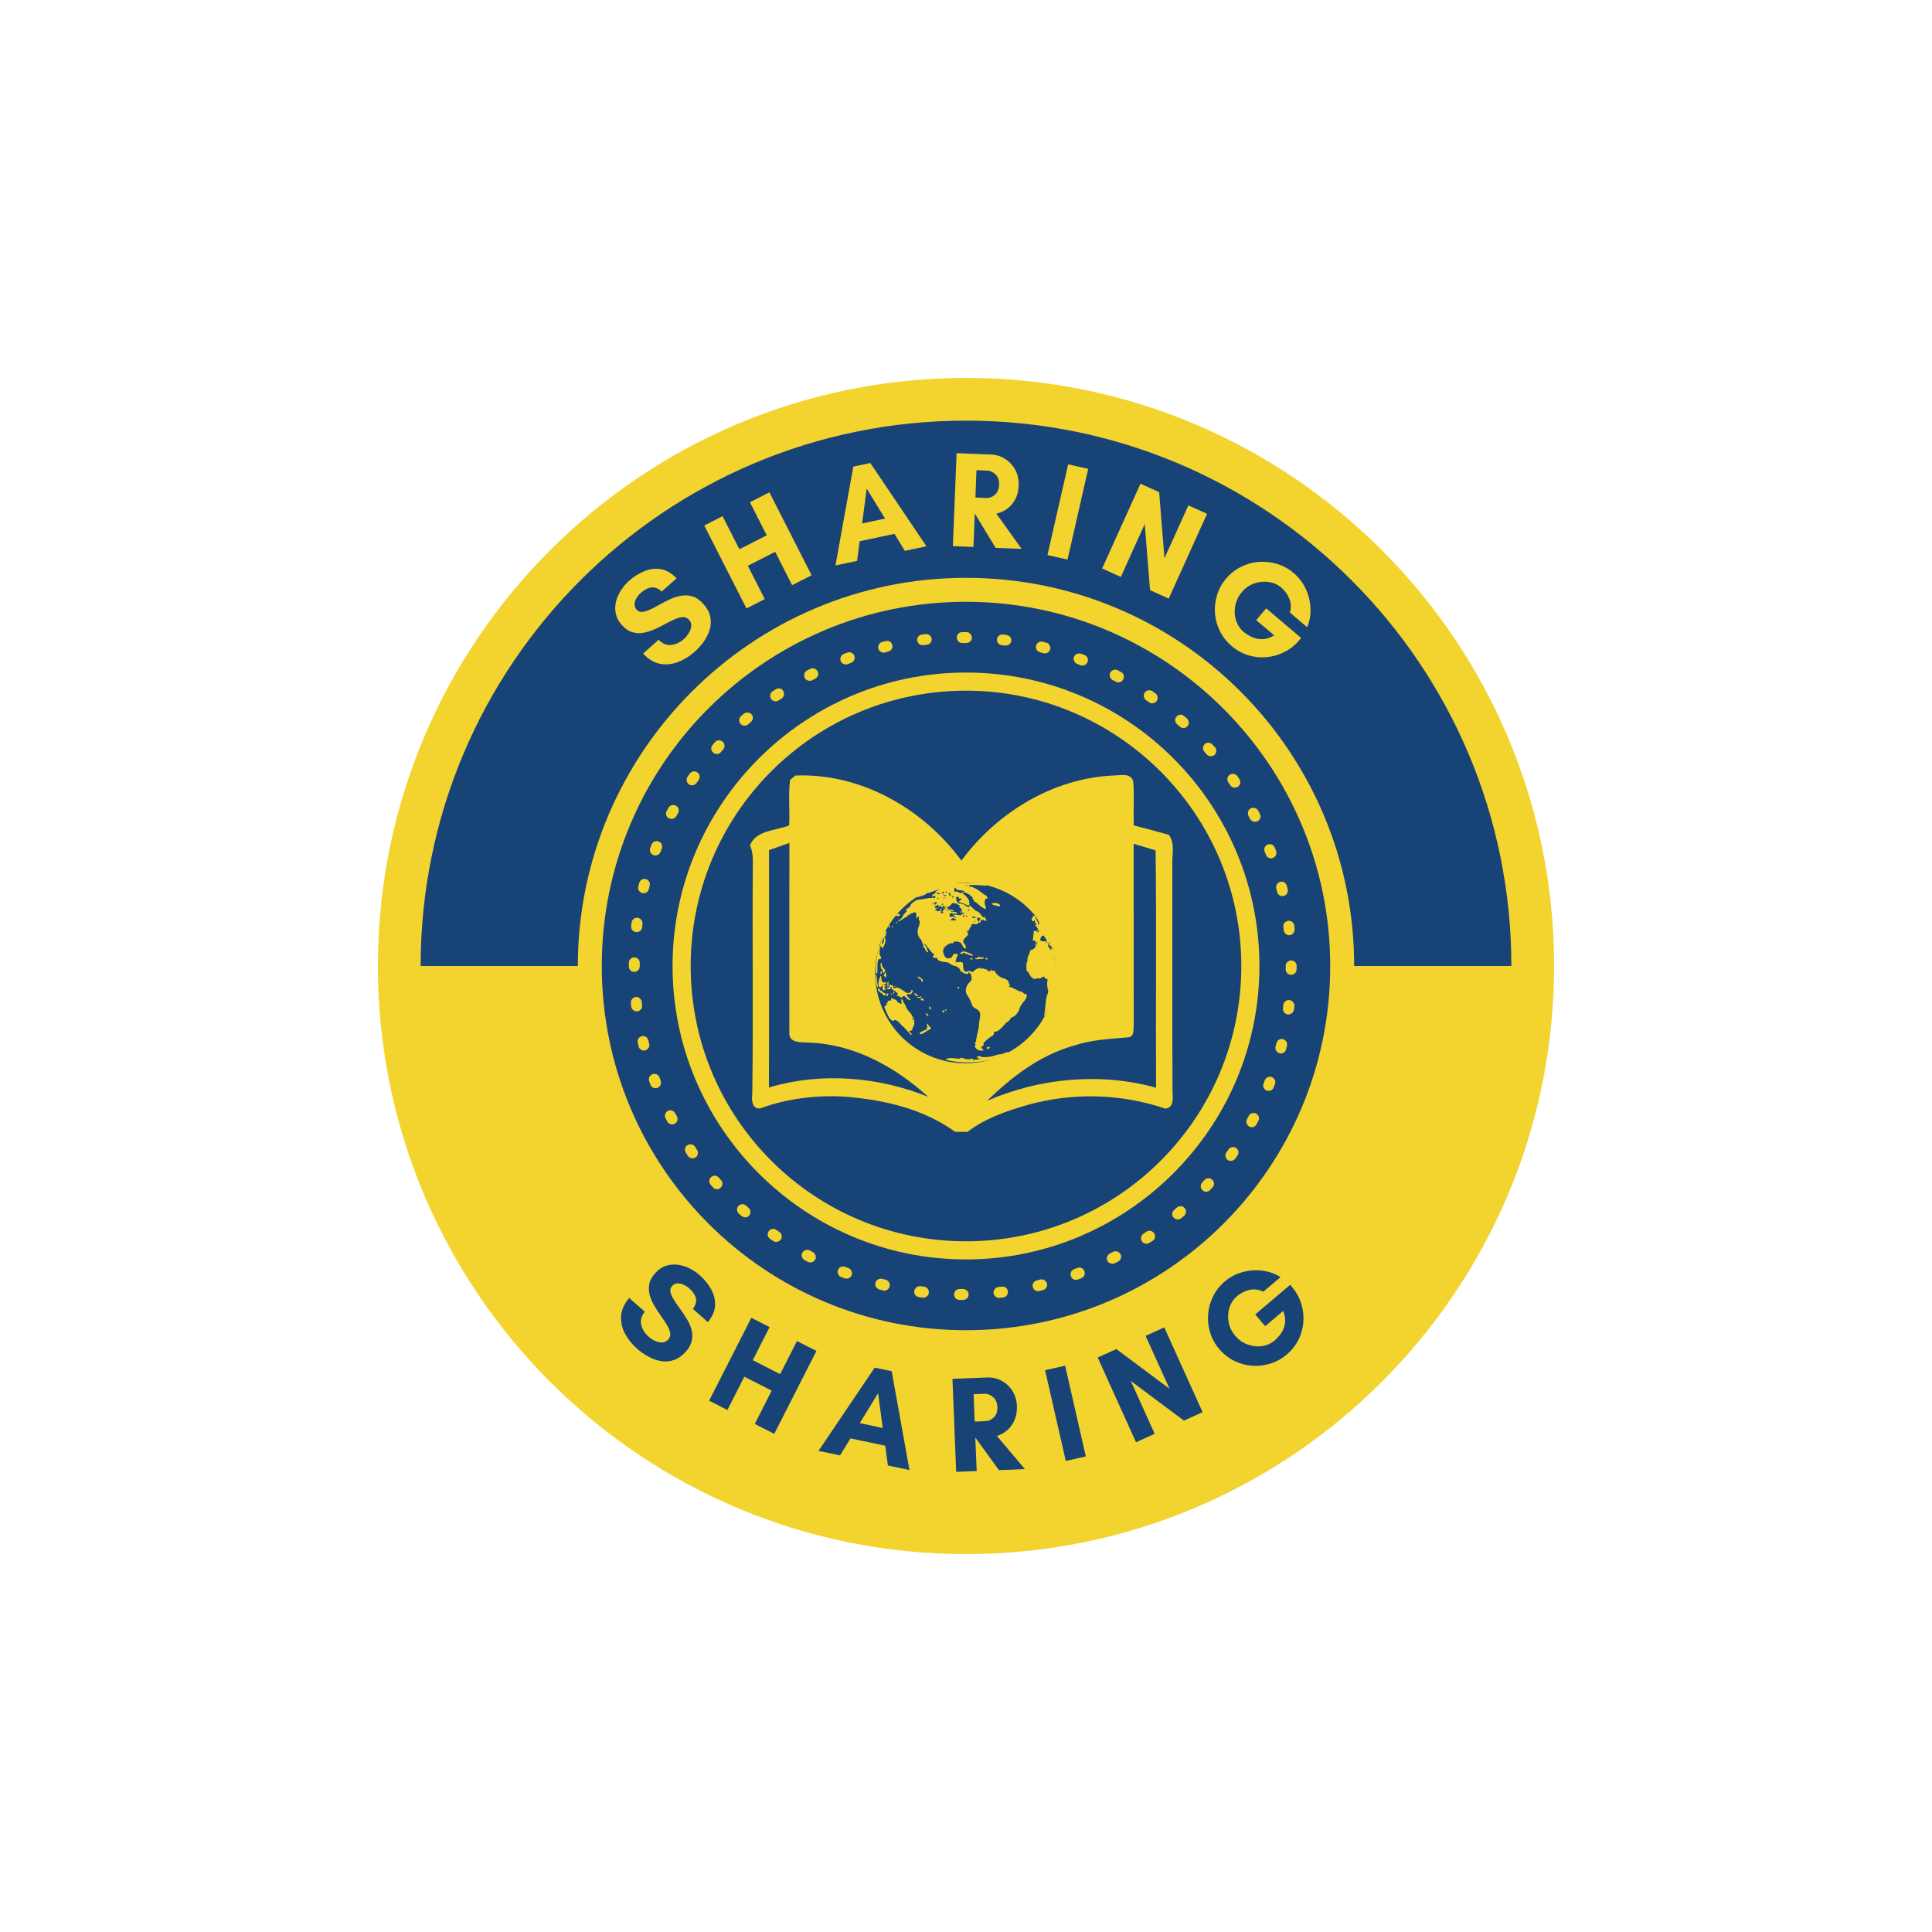 <svg xmlns="http://www.w3.org/2000/svg" xmlns:xlink="http://www.w3.org/1999/xlink" width="500" zoomAndPan="magnify" viewBox="0 0 375 375" height="500" preserveAspectRatio="xMidYMid meet"><defs><clipPath id="a424900eff"><path d="M 0.352 0.352 L 228.648 0.352 L 228.648 228.648 L 0.352 228.648 Z M 0.352 0.352 "></path></clipPath><clipPath id="08678f8a3c"><path d="M 114.5 0.352 C 51.457 0.352 0.352 51.457 0.352 114.5 C 0.352 177.543 51.457 228.648 114.5 228.648 C 177.543 228.648 228.648 177.543 228.648 114.5 C 228.648 51.457 177.543 0.352 114.5 0.352 Z M 114.5 0.352 "></path></clipPath><clipPath id="7342f90fa3"><path d="M 0.352 0.352 L 228.648 0.352 L 228.648 228.648 L 0.352 228.648 Z M 0.352 0.352 "></path></clipPath><clipPath id="381994092f"><path d="M 114.5 0.352 C 51.457 0.352 0.352 51.457 0.352 114.5 C 0.352 177.543 51.457 228.648 114.5 228.648 C 177.543 228.648 228.648 177.543 228.648 114.5 C 228.648 51.457 177.543 0.352 114.5 0.352 Z M 114.5 0.352 "></path></clipPath><clipPath id="5c544306b2"><rect x="0" width="229" y="0" height="229"></rect></clipPath><clipPath id="f30e1b57c0"><path d="M 8.645 8.645 L 220.355 8.645 L 220.355 220.355 L 8.645 220.355 Z M 8.645 8.645 "></path></clipPath><clipPath id="a5c454e394"><path d="M 114.5 8.645 C 56.035 8.645 8.645 56.035 8.645 114.5 C 8.645 172.965 56.035 220.355 114.5 220.355 C 172.965 220.355 220.355 172.965 220.355 114.5 C 220.355 56.035 172.965 8.645 114.5 8.645 Z M 114.5 8.645 "></path></clipPath><clipPath id="27b51fe149"><path d="M 0.645 0.645 L 212.355 0.645 L 212.355 212.355 L 0.645 212.355 Z M 0.645 0.645 "></path></clipPath><clipPath id="997fbec879"><path d="M 106.5 0.645 C 48.035 0.645 0.645 48.035 0.645 106.5 C 0.645 164.965 48.035 212.355 106.5 212.355 C 164.965 212.355 212.355 164.965 212.355 106.5 C 212.355 48.035 164.965 0.645 106.5 0.645 Z M 106.5 0.645 "></path></clipPath><clipPath id="c21f041412"><rect x="0" width="213" y="0" height="213"></rect></clipPath><clipPath id="778ce06bc4"><path d="M 0.352 114.5 L 227.391 114.5 L 227.391 227.98 L 0.352 227.98 Z M 0.352 114.5 "></path></clipPath><clipPath id="d876d6744f"><path d="M 41.371 41.371 L 187.629 41.371 L 187.629 187.629 L 41.371 187.629 Z M 41.371 41.371 "></path></clipPath><clipPath id="9537053201"><path d="M 114.5 41.371 C 74.113 41.371 41.371 74.113 41.371 114.5 C 41.371 154.887 74.113 187.629 114.5 187.629 C 154.887 187.629 187.629 154.887 187.629 114.5 C 187.629 74.113 154.887 41.371 114.5 41.371 Z M 114.5 41.371 "></path></clipPath><clipPath id="ba48f7dc8b"><path d="M 0.371 0.371 L 146.629 0.371 L 146.629 146.629 L 0.371 146.629 Z M 0.371 0.371 "></path></clipPath><clipPath id="ebc45216ab"><path d="M 73.5 0.371 C 33.113 0.371 0.371 33.113 0.371 73.5 C 0.371 113.887 33.113 146.629 73.5 146.629 C 113.887 146.629 146.629 113.887 146.629 73.5 C 146.629 33.113 113.887 0.371 73.5 0.371 Z M 73.5 0.371 "></path></clipPath><clipPath id="5baaa123ae"><rect x="0" width="147" y="0" height="147"></rect></clipPath><clipPath id="88bb58fba8"><path d="M 57.543 57.543 L 171.43 57.543 L 171.43 171.43 L 57.543 171.43 Z M 57.543 57.543 "></path></clipPath><clipPath id="2160c7feff"><path d="M 39.156 39.156 L 189.867 39.156 L 189.867 189.867 L 39.156 189.867 Z M 39.156 39.156 "></path></clipPath><clipPath id="ce01300737"><path d="M 49.059 49.691 L 178.68 49.691 L 178.68 179.312 L 49.059 179.312 Z M 49.059 49.691 "></path></clipPath><clipPath id="27938549bf"><path d="M 72.555 77 L 155 77 L 155 146.723 L 72.555 146.723 Z M 72.555 77 "></path></clipPath><clipPath id="e954f78c7b"><rect x="0" width="153" y="0" height="57"></rect></clipPath><clipPath id="3b8583cab8"><path d="M 96.867 98.34 L 131.91 98.34 L 131.91 133.383 L 96.867 133.383 Z M 96.867 98.34 "></path></clipPath><clipPath id="a9e6f5db4c"><path d="M 96.867 98.371 L 132 98.371 L 132 133.414 L 96.867 133.414 Z M 96.867 98.371 "></path></clipPath><clipPath id="45b71cb9a7"><path d="M 113.023 133.141 C 111.922 133.016 110.625 132.762 110.559 132.656 C 110.52 132.59 110.699 132.5 110.957 132.449 C 111.578 132.328 111.586 132.328 112.531 132.445 C 113.07 132.512 113.379 132.488 113.445 132.383 C 113.516 132.273 113.715 132.293 114.117 132.453 C 114.633 132.66 115.039 132.672 115.707 132.492 C 115.832 132.457 115.906 132.516 115.883 132.633 C 115.852 132.773 115.918 132.801 116.098 132.723 C 116.242 132.664 116.555 132.625 116.793 132.637 L 117.23 132.66 L 116.879 132.414 L 116.531 132.168 L 116.863 132.047 C 117.074 131.969 117.266 131.984 117.395 132.09 C 117.656 132.305 119.441 132.152 120.156 131.852 C 120.441 131.734 120.875 131.637 121.125 131.633 C 121.375 131.629 121.742 131.535 121.941 131.418 C 122.344 131.188 122.668 131.145 122.668 131.316 C 122.668 131.445 121.246 132.078 119.984 132.512 C 118.273 133.094 115.141 133.379 113.023 133.141 Z M 116.898 130.812 C 116.375 130.598 116.086 130.082 116.32 129.789 C 116.422 129.66 116.406 129.605 116.27 129.605 C 116.129 129.602 116.117 129.57 116.234 129.496 C 116.328 129.438 116.445 129.062 116.5 128.664 C 116.555 128.266 116.684 127.645 116.789 127.285 C 116.895 126.926 116.977 126.504 116.977 126.344 C 116.973 126.035 117.102 125.07 117.25 124.266 C 117.367 123.621 117.082 123.121 116.391 122.77 C 116.086 122.613 115.801 122.375 115.758 122.242 C 115.543 121.566 115.043 120.555 114.641 119.988 C 114.25 119.438 114.52 118.258 115.164 117.684 C 115.551 117.336 115.617 117.184 115.578 116.73 C 115.555 116.434 115.48 116.16 115.414 116.121 C 115.352 116.078 115.293 115.98 115.285 115.902 C 115.277 115.824 115.188 115.758 115.09 115.758 C 114.988 115.758 114.926 115.836 114.945 115.934 C 114.988 116.164 114.121 116.004 113.848 115.73 C 113.742 115.625 113.594 115.539 113.52 115.539 C 113.445 115.539 113.387 115.453 113.387 115.348 C 113.387 115.035 112.773 114.562 112.227 114.453 C 111.945 114.395 111.574 114.219 111.398 114.055 C 111.188 113.859 110.84 113.75 110.348 113.727 C 109.59 113.684 108.812 113.312 108.965 113.066 C 109.016 112.992 108.855 112.93 108.617 112.93 C 108.074 112.93 107.906 112.688 108.258 112.41 C 108.406 112.293 108.457 112.219 108.371 112.238 C 108.238 112.27 107.68 111.703 107.266 111.117 C 107.207 111.035 106.965 110.742 106.723 110.465 L 106.281 109.957 L 106.508 110.426 C 106.633 110.688 106.793 110.898 106.867 110.898 C 106.938 110.898 106.961 110.992 106.918 111.102 C 106.875 111.215 106.91 111.348 106.996 111.402 C 107.078 111.453 107.148 111.602 107.148 111.727 C 107.148 111.93 107.113 111.926 106.859 111.695 C 106.699 111.551 106.57 111.344 106.57 111.234 C 106.57 111.125 106.469 110.996 106.348 110.949 C 106.211 110.898 106.156 110.762 106.207 110.605 C 106.254 110.461 106.223 110.301 106.141 110.25 C 106.059 110.199 105.988 110.039 105.988 109.895 C 105.988 109.754 105.832 109.465 105.641 109.258 C 105.105 108.684 104.961 107.754 105.277 106.969 C 105.57 106.25 105.629 105.68 105.406 105.68 C 105.324 105.68 105.297 105.527 105.348 105.332 C 105.395 105.141 105.363 104.941 105.277 104.887 C 105.191 104.836 105.121 104.891 105.121 105.016 C 105.121 105.141 105.051 105.242 104.969 105.242 C 104.887 105.242 104.832 105.098 104.848 104.918 C 104.898 104.297 104.828 104.082 104.57 104.082 C 104.242 104.082 103.219 104.602 103.066 104.844 C 103.004 104.941 102.902 105.027 102.84 105.027 C 102.777 105.027 102.426 105.238 102.055 105.492 C 101.688 105.75 101.348 105.918 101.301 105.871 C 101.254 105.824 101.426 105.645 101.68 105.473 C 101.934 105.301 102.168 105.031 102.195 104.875 C 102.223 104.719 102.484 104.379 102.773 104.121 C 103.066 103.859 103.184 103.691 103.031 103.742 C 102.617 103.891 102.812 103.469 103.266 103.25 C 103.469 103.148 103.676 102.922 103.727 102.742 C 103.84 102.309 104.84 101.617 105.359 101.613 C 105.586 101.609 106.164 101.523 106.641 101.422 C 107.121 101.32 107.754 101.254 108.047 101.273 C 108.484 101.305 108.578 101.262 108.562 101.047 C 108.543 100.832 108.492 100.812 108.285 100.941 C 108.148 101.027 107.988 101.055 107.934 101 C 107.793 100.859 108.152 100.457 108.414 100.457 C 108.543 100.457 108.598 100.371 108.551 100.25 C 108.5 100.117 108.656 99.965 109.008 99.812 C 109.301 99.68 109.41 99.605 109.254 99.641 C 108.871 99.73 108.012 100.027 107.695 100.188 C 107.559 100.258 107.312 100.312 107.152 100.312 C 106.992 100.312 106.859 100.371 106.859 100.441 C 106.859 100.566 105.824 100.98 105.121 101.141 C 104.805 101.207 104.824 101.172 105.266 100.871 C 106.836 99.793 108.23 99.195 110.383 98.691 C 111.484 98.434 112.172 98.379 114.328 98.375 C 116.93 98.367 118.883 98.602 118.453 98.867 C 118.348 98.934 118.203 98.953 118.137 98.914 C 118.07 98.871 117.336 98.82 116.508 98.793 C 115.246 98.758 115.016 98.785 115.082 98.961 C 115.129 99.074 115.246 99.137 115.344 99.098 C 115.594 99.004 116.766 99.613 117.523 100.234 C 117.867 100.516 118.203 100.746 118.27 100.746 C 118.336 100.746 118.477 100.883 118.578 101.051 C 118.746 101.312 118.734 101.359 118.484 101.426 C 118.109 101.523 118.008 102.113 118.25 102.789 C 118.352 103.086 118.406 103.363 118.371 103.402 C 118.238 103.535 117.379 103.012 116.82 102.461 C 116.512 102.156 116.191 101.949 116.105 102 C 116.02 102.055 115.992 102.031 116.043 101.945 C 116.098 101.863 116.039 101.711 115.914 101.609 C 115.793 101.508 115.727 101.34 115.766 101.23 C 115.809 101.121 115.746 101.039 115.625 101.039 C 115.504 101.039 115.371 100.941 115.324 100.82 C 115.277 100.699 115.172 100.602 115.086 100.602 C 115 100.602 114.824 100.508 114.695 100.391 C 114.523 100.234 114.348 100.211 114.031 100.305 C 113.797 100.375 113.691 100.438 113.797 100.445 C 114.109 100.465 115.148 101.602 115.102 101.875 C 115.078 102.012 115.105 102.195 115.156 102.277 C 115.207 102.359 115.191 102.523 115.121 102.641 C 115.008 102.82 114.895 102.801 114.367 102.523 C 114.027 102.344 113.637 102.195 113.504 102.199 C 113.176 102.199 113.023 101.926 113.293 101.824 C 113.41 101.777 113.547 101.645 113.59 101.523 C 113.652 101.363 113.602 101.332 113.387 101.402 C 113.172 101.469 113.098 101.426 113.098 101.242 C 113.098 101.102 113.055 101.031 113 101.086 C 112.949 101.137 112.832 101.121 112.746 101.047 C 112.637 100.957 112.59 101.074 112.59 101.422 C 112.59 101.754 112.68 101.98 112.848 102.074 C 112.988 102.152 113.07 102.266 113.035 102.324 C 112.996 102.387 113.141 102.41 113.355 102.379 C 113.621 102.34 113.961 102.465 114.402 102.762 C 114.902 103.102 115.062 103.156 115.102 102.992 C 115.172 102.668 115.309 102.727 115.926 103.359 C 116.238 103.68 116.559 103.922 116.633 103.895 C 116.797 103.84 117.176 104.191 117.527 104.727 C 117.77 105.098 118.125 105.258 117.953 104.918 C 117.902 104.816 117.996 104.891 118.16 105.078 C 118.324 105.266 118.461 105.527 118.461 105.656 C 118.457 105.863 118.438 105.867 118.316 105.68 C 118.191 105.484 118.176 105.484 118.164 105.68 C 118.152 105.828 118.125 105.84 118.074 105.715 C 117.957 105.426 117.328 105.488 117.355 105.785 C 117.367 105.949 117.254 106.059 117.047 106.086 C 116.867 106.113 116.723 106.203 116.723 106.289 C 116.723 106.383 116.504 106.414 116.141 106.363 C 115.668 106.301 115.559 106.328 115.559 106.527 C 115.555 106.656 115.426 106.93 115.27 107.129 C 115.113 107.328 114.984 107.582 114.984 107.691 C 114.98 107.859 114.941 107.859 114.73 107.691 C 114.496 107.504 114.496 107.52 114.734 107.895 C 115.02 108.336 114.969 108.484 114.371 108.988 C 113.961 109.332 113.828 109.926 114.121 110.105 C 114.332 110.238 114.566 110.895 114.461 111.062 C 114.336 111.266 113.953 110.906 113.73 110.375 C 113.594 110.047 113.418 109.898 113.082 109.832 C 112.371 109.688 112.082 109.723 112.082 109.941 C 112.082 110.074 111.98 110.121 111.797 110.074 C 111.469 109.988 110.586 110.488 110.27 110.941 C 109.988 111.344 109.992 111.82 110.277 112.426 C 110.547 112.988 110.762 113.098 111.359 112.98 C 111.656 112.918 111.82 112.785 111.879 112.547 C 111.93 112.359 112.043 112.199 112.133 112.191 C 112.223 112.188 112.41 112.16 112.551 112.133 C 112.93 112.062 112.988 112.289 112.727 112.793 C 112.598 113.043 112.531 113.285 112.574 113.328 C 112.621 113.375 112.582 113.5 112.492 113.609 C 112.355 113.777 112.418 113.801 112.871 113.75 C 113.77 113.652 113.949 113.754 113.941 114.371 C 113.926 115.414 114.262 115.848 114.848 115.535 C 115.039 115.43 115.215 115.43 115.406 115.535 C 115.781 115.734 115.797 115.73 116.113 115.391 C 116.266 115.23 116.512 115.07 116.664 115.039 C 116.816 115.012 117.062 114.934 117.215 114.875 C 117.41 114.797 117.461 114.816 117.391 114.934 C 117.332 115.027 117.352 115.105 117.438 115.105 C 117.523 115.105 117.59 115.043 117.59 114.969 C 117.59 114.895 117.766 114.922 117.98 115.035 C 118.195 115.145 118.434 115.195 118.508 115.148 C 118.586 115.098 118.609 115.129 118.559 115.211 C 118.508 115.293 118.609 115.402 118.789 115.449 C 119.246 115.57 119.363 115.559 119.266 115.406 C 119.219 115.332 119.258 115.223 119.352 115.164 C 119.457 115.098 119.484 115.121 119.418 115.227 C 119.32 115.383 119.523 115.453 120.02 115.434 C 120.121 115.43 120.203 115.535 120.203 115.664 C 120.207 115.996 121.195 116.777 121.754 116.887 C 122.312 117 122.812 117.398 122.812 117.738 C 122.812 117.875 122.883 118.031 122.965 118.082 C 123.066 118.145 123.031 118.285 122.863 118.492 C 122.719 118.664 122.695 118.723 122.809 118.625 C 122.973 118.477 123.184 118.539 123.934 118.949 C 124.438 119.227 124.969 119.457 125.113 119.457 C 125.258 119.457 125.492 119.582 125.633 119.734 C 125.77 119.891 125.977 119.98 126.09 119.938 C 126.234 119.883 126.293 119.98 126.293 120.297 C 126.293 120.605 126.102 120.961 125.648 121.492 C 125.293 121.91 124.957 122.453 124.902 122.699 C 124.754 123.387 124.105 124.215 123.574 124.395 C 123.312 124.48 123.102 124.645 123.102 124.758 C 123.102 124.867 122.922 125.074 122.703 125.215 C 122.484 125.355 122.188 125.617 122.043 125.797 C 121.332 126.676 120.555 127.293 120.23 127.238 C 119.98 127.195 119.91 127.242 119.941 127.43 C 119.988 127.695 119.676 128.156 119.449 128.156 C 119.375 128.156 118.957 128.461 118.523 128.836 C 118 129.289 117.793 129.555 117.91 129.625 C 118.031 129.699 117.977 129.82 117.727 130.031 C 117.395 130.312 117.391 130.344 117.629 130.527 C 117.766 130.637 117.883 130.762 117.883 130.801 C 117.883 130.984 117.332 130.992 116.898 130.812 Z M 116.312 105.871 C 116.207 105.828 116.082 105.832 116.035 105.879 C 115.988 105.93 116.074 105.965 116.227 105.957 C 116.395 105.949 116.43 105.914 116.312 105.871 Z M 117.297 105.211 C 117.301 105.152 117.203 105.145 117.082 105.191 C 116.957 105.238 116.867 105.191 116.863 105.078 C 116.863 104.918 116.836 104.918 116.734 105.086 C 116.652 105.207 116.664 105.426 116.762 105.637 L 116.922 105.984 L 117.105 105.648 C 117.207 105.465 117.293 105.27 117.297 105.211 Z M 112.66 105.621 C 112.66 105.59 112.512 105.469 112.328 105.348 C 112.031 105.156 111.969 105.156 111.699 105.375 C 111.406 105.609 111.418 105.617 112.031 105.645 C 112.375 105.66 112.66 105.648 112.66 105.621 Z M 112.312 104.871 C 112.047 104.68 112.047 104.668 112.297 104.57 C 112.441 104.516 112.805 104.535 113.105 104.617 C 113.566 104.738 113.637 104.727 113.566 104.543 C 113.512 104.402 113.539 104.363 113.648 104.43 C 113.742 104.488 113.934 104.469 114.074 104.387 C 114.305 104.25 114.301 104.238 114.02 104.234 C 113.785 104.23 113.711 104.137 113.711 103.84 C 113.711 103.629 113.59 103.363 113.441 103.254 C 113.289 103.145 113.184 103.027 113.203 102.988 C 113.305 102.805 113.219 102.633 113.023 102.633 C 112.902 102.633 112.805 102.562 112.805 102.477 C 112.805 102.391 112.723 102.348 112.625 102.383 C 112.523 102.418 112.328 102.391 112.188 102.316 C 111.984 102.215 111.844 102.281 111.555 102.625 C 111.352 102.871 111.133 103.035 111.066 102.996 C 111.004 102.957 110.914 103.02 110.867 103.141 C 110.824 103.258 110.832 103.34 110.891 103.324 C 110.945 103.305 111.176 103.473 111.398 103.699 C 111.652 103.957 111.891 104.074 112.035 104.02 C 112.336 103.906 112.836 104.062 112.727 104.238 C 112.68 104.312 112.547 104.375 112.426 104.375 C 112.297 104.375 112.25 104.305 112.312 104.207 C 112.375 104.102 112.352 104.078 112.246 104.145 C 112.152 104.199 112.113 104.309 112.16 104.383 C 112.207 104.457 112.172 104.52 112.09 104.52 C 112.004 104.52 111.938 104.453 111.938 104.375 C 111.938 104.117 111.391 104.219 111.32 104.484 C 111.242 104.789 111.578 105.176 111.723 104.945 C 111.789 104.84 111.871 104.84 112 104.945 C 112.098 105.027 112.223 105.055 112.273 105 C 112.328 104.949 112.371 104.992 112.371 105.098 C 112.371 105.203 112.418 105.242 112.48 105.184 C 112.539 105.125 112.465 104.984 112.312 104.871 Z M 113.387 104.09 C 113.387 104.016 113.449 103.914 113.527 103.867 C 113.613 103.816 113.637 103.875 113.586 104.004 C 113.488 104.254 113.387 104.301 113.387 104.09 Z M 111.562 103.727 C 111.41 103.609 111.359 103.512 111.453 103.508 C 111.727 103.5 112.082 103.668 112.082 103.809 C 112.082 104 111.883 103.965 111.562 103.727 Z M 116.43 105.141 C 116.43 105.121 116.309 105.043 116.156 104.961 C 115.961 104.855 115.84 104.867 115.734 104.992 C 115.621 105.125 115.691 105.172 116.008 105.172 C 116.242 105.172 116.43 105.156 116.43 105.141 Z M 114.258 104.809 C 114.258 104.727 114.152 104.664 114.031 104.664 C 113.906 104.664 113.844 104.727 113.895 104.809 C 113.941 104.887 114.043 104.953 114.121 104.953 C 114.195 104.953 114.258 104.887 114.258 104.809 Z M 114.762 104.809 C 114.715 104.727 114.645 104.664 114.609 104.664 C 114.574 104.664 114.547 104.727 114.547 104.809 C 114.547 104.887 114.613 104.953 114.699 104.953 C 114.785 104.953 114.812 104.887 114.762 104.809 Z M 110.051 104.078 C 109.867 103.957 109.895 103.879 110.23 103.578 C 110.449 103.387 110.629 103.145 110.629 103.047 C 110.629 102.949 110.539 102.992 110.426 103.148 C 110.312 103.305 110.172 103.383 110.109 103.32 C 110.051 103.262 110.078 103.215 110.172 103.215 C 110.266 103.215 110.34 103.113 110.34 102.996 C 110.34 102.715 110.066 102.715 109.957 102.996 C 109.914 103.113 109.816 103.176 109.742 103.129 C 109.672 103.086 109.648 102.988 109.695 102.914 C 109.738 102.84 109.711 102.777 109.633 102.777 C 109.551 102.777 109.445 102.844 109.395 102.926 C 109.348 103.008 109.238 103.031 109.156 102.98 C 109.059 102.918 109.074 102.844 109.199 102.762 C 109.359 102.66 109.355 102.637 109.18 102.641 C 108.906 102.645 108.172 103.055 108.426 103.062 C 108.531 103.066 108.582 103.129 108.535 103.199 C 108.492 103.273 108.602 103.301 108.781 103.262 L 109.109 103.195 L 108.438 103.594 L 108.844 103.777 C 109.133 103.91 109.262 103.914 109.301 103.797 C 109.34 103.68 109.41 103.684 109.562 103.809 C 109.734 103.949 109.738 104.008 109.586 104.105 C 109.465 104.184 109.551 104.223 109.832 104.223 C 110.172 104.223 110.219 104.191 110.051 104.078 Z M 109.5 103.559 C 109.293 103.336 109.434 103.293 109.738 103.488 C 109.848 103.555 109.879 103.645 109.812 103.688 C 109.742 103.73 109.605 103.672 109.5 103.559 Z M 115.195 103.523 C 115.113 103.438 114.836 103.656 114.836 103.809 C 114.836 103.887 114.926 103.867 115.039 103.762 C 115.152 103.66 115.219 103.551 115.195 103.523 Z M 111.066 103.734 C 111.066 103.703 110.965 103.641 110.84 103.594 C 110.711 103.543 110.652 103.566 110.703 103.648 C 110.789 103.789 111.066 103.852 111.066 103.734 Z M 108.859 102.266 C 108.984 102.156 108.914 102.117 108.598 102.125 C 108.359 102.129 108.051 102.262 107.91 102.414 C 107.664 102.691 107.664 102.691 107.969 102.438 C 108.293 102.168 108.559 102.316 108.379 102.668 C 108.328 102.77 108.379 102.754 108.488 102.633 C 108.598 102.512 108.766 102.348 108.859 102.266 Z M 110.051 102.48 C 110.051 102.395 109.984 102.367 109.906 102.414 C 109.824 102.465 109.762 102.535 109.762 102.57 C 109.762 102.605 109.824 102.633 109.906 102.633 C 109.984 102.633 110.051 102.562 110.051 102.48 Z M 109.285 101.371 C 109.145 101.336 108.949 101.336 108.852 101.379 C 108.754 101.418 108.867 101.449 109.109 101.445 C 109.348 101.441 109.426 101.41 109.285 101.371 Z M 110.418 101.211 C 110.371 101.164 110.254 101.211 110.156 101.309 C 110.016 101.453 110.031 101.469 110.238 101.391 C 110.383 101.336 110.461 101.254 110.418 101.211 Z M 112.082 101.027 C 112.082 100.953 112.027 100.891 111.961 100.891 C 111.895 100.891 111.84 100.988 111.84 101.105 C 111.84 101.219 111.895 101.281 111.961 101.238 C 112.027 101.199 112.082 101.105 112.082 101.027 Z M 111.5 100.746 C 111.414 100.582 111.391 100.371 111.449 100.273 C 111.516 100.16 111.465 100.168 111.309 100.297 C 111.074 100.488 111.074 100.516 111.301 100.77 C 111.621 101.121 111.695 101.109 111.5 100.746 Z M 110.762 100.84 C 110.73 100.812 110.508 100.746 110.27 100.691 C 109.949 100.621 109.891 100.633 110.051 100.742 C 110.246 100.875 110.91 100.965 110.762 100.84 Z M 109.469 100.445 C 109.664 100.309 109.664 100.297 109.469 100.355 C 109.352 100.391 109.121 100.352 108.961 100.27 C 108.703 100.137 108.695 100.145 108.871 100.359 C 109.102 100.641 109.176 100.652 109.469 100.445 Z M 110.195 100.246 C 110.195 100.109 110.109 100.062 109.965 100.121 C 109.781 100.191 109.773 100.23 109.93 100.332 C 110.188 100.492 110.195 100.492 110.195 100.246 Z M 114.023 100.168 C 114.594 100.168 114.012 99.848 113.383 99.816 C 113.004 99.797 112.699 99.691 112.59 99.543 C 112.332 99.188 112.227 99.238 112.227 99.719 C 112.227 100.062 112.277 100.129 112.508 100.066 C 112.66 100.027 112.938 100.098 113.117 100.223 C 113.336 100.375 113.496 100.406 113.59 100.312 C 113.668 100.23 113.863 100.168 114.023 100.168 Z M 110.777 100.168 C 110.777 100.086 110.707 100.023 110.621 100.023 C 110.539 100.023 110.508 100.086 110.559 100.168 C 110.605 100.246 110.676 100.312 110.711 100.312 C 110.746 100.312 110.777 100.246 110.777 100.168 Z M 114.719 98.762 C 114.613 98.723 114.488 98.727 114.441 98.773 C 114.391 98.824 114.477 98.855 114.629 98.852 C 114.801 98.844 114.832 98.809 114.719 98.762 Z M 118.562 130.531 C 118.406 130.375 118.605 130.188 118.922 130.188 C 119.172 130.188 119.191 130.223 119.043 130.406 C 118.848 130.641 118.707 130.676 118.562 130.531 Z M 103.016 127 C 102.617 126.535 102.266 126.18 102.234 126.211 C 102.203 126.242 102.02 126.059 101.832 125.801 C 101.48 125.324 100.992 124.98 100.652 124.973 C 100.547 124.969 100.5 125.027 100.547 125.105 C 100.598 125.188 100.457 125.184 100.199 125.094 C 99.859 124.973 99.664 124.73 99.305 123.977 C 98.57 122.422 98.562 122.383 98.898 122.203 C 99.07 122.113 99.164 121.953 99.117 121.836 C 99.074 121.723 99.102 121.629 99.18 121.629 C 99.254 121.629 99.32 121.527 99.32 121.402 C 99.32 121.254 99.426 121.191 99.645 121.223 C 99.871 121.254 99.973 121.195 99.973 121.023 C 99.973 120.891 100.023 120.734 100.082 120.676 C 100.141 120.617 100.188 120.637 100.188 120.727 C 100.188 120.812 100.387 120.926 100.625 120.977 C 100.863 121.031 101.059 121.156 101.059 121.258 C 101.059 121.355 101.238 121.527 101.457 121.641 C 101.676 121.75 101.895 121.859 101.938 121.883 C 101.98 121.906 101.988 121.695 101.957 121.414 C 101.883 120.789 102.156 120.73 102.293 121.34 C 102.344 121.578 102.441 121.777 102.508 121.777 C 102.578 121.777 102.711 122.02 102.809 122.32 C 102.906 122.617 103.125 123.004 103.293 123.176 C 103.73 123.625 103.961 123.922 103.961 124.043 C 103.961 124.098 104.062 124.258 104.188 124.398 C 104.492 124.734 104.566 125.824 104.309 126.191 C 104.195 126.352 104.105 126.598 104.105 126.734 C 104.105 126.887 103.957 127.027 103.734 127.082 C 103.371 127.176 103.367 127.18 103.664 127.387 C 103.953 127.59 104.066 127.875 103.852 127.855 C 103.793 127.852 103.414 127.465 103.016 127 Z M 104.156 124.742 C 104.109 124.621 104.039 124.551 104 124.586 C 103.961 124.625 103.973 124.727 104.027 124.812 C 104.168 125.043 104.254 125 104.156 124.742 Z M 105.492 127.59 C 105.402 127.449 106.516 126.852 106.871 126.848 C 107.043 126.848 107.043 126.824 106.859 126.707 C 106.688 126.598 106.684 126.566 106.844 126.562 C 106.984 126.562 107.016 126.441 106.953 126.125 C 106.906 125.883 106.93 125.691 107.008 125.691 C 107.086 125.691 107.148 125.758 107.148 125.836 C 107.148 125.918 107.285 126.117 107.453 126.285 L 107.758 126.59 L 107.418 126.828 C 107.23 126.961 107.047 127.066 107.004 127.066 C 106.965 127.07 106.727 127.215 106.477 127.395 C 105.996 127.738 105.629 127.812 105.492 127.59 Z M 106.891 124.066 C 106.793 123.973 106.715 123.84 106.715 123.777 C 106.715 123.562 106.934 123.656 107.117 123.953 C 107.316 124.27 107.168 124.344 106.891 124.066 Z M 129.699 123.914 C 129.758 123.734 129.867 122.871 129.938 121.992 C 130.016 121.051 130.164 120.23 130.297 119.992 C 130.488 119.648 130.496 119.473 130.352 118.871 C 130.258 118.477 130.227 117.898 130.281 117.574 C 130.371 117.047 130.348 116.988 130.074 116.988 C 129.902 116.988 129.773 116.898 129.773 116.773 C 129.773 116.5 129.496 116.5 129.129 116.777 C 128.973 116.895 128.73 116.953 128.59 116.91 C 128.449 116.867 128.207 116.898 128.055 116.98 C 127.691 117.172 127.066 116.703 126.781 116.023 C 126.672 115.758 126.5 115.559 126.398 115.578 C 126.273 115.602 126.219 115.336 126.219 114.648 C 126.219 114.117 126.273 113.715 126.336 113.754 C 126.398 113.793 126.434 113.605 126.418 113.34 C 126.402 113.074 126.512 112.629 126.664 112.348 C 126.816 112.07 126.941 111.742 126.945 111.625 C 126.945 111.504 127.012 111.414 127.09 111.426 C 127.289 111.457 128.07 110.887 127.969 110.785 C 127.926 110.742 127.996 110.586 128.129 110.441 C 128.262 110.293 128.316 110.176 128.254 110.176 C 128.191 110.176 128.23 110.059 128.34 109.922 C 128.523 109.691 128.516 109.684 128.285 109.867 C 128.148 109.977 128.023 110.023 128.016 109.973 C 128.004 109.926 127.988 109.801 127.977 109.703 C 127.965 109.602 127.832 109.543 127.684 109.57 C 127.441 109.609 127.422 109.555 127.516 109.062 C 127.574 108.758 127.617 108.352 127.609 108.164 C 127.594 107.633 127.727 107.547 128.188 107.785 C 128.582 107.992 128.613 107.988 128.613 107.742 C 128.613 107.594 128.449 107.254 128.25 106.984 C 127.82 106.398 127.816 106.391 128.141 106.492 C 128.371 106.566 128.375 106.555 128.164 106.379 C 127.914 106.168 127.895 106.129 127.871 105.641 C 127.859 105.398 127.84 105.379 127.789 105.57 C 127.75 105.711 127.637 105.824 127.531 105.824 C 127.266 105.824 127.137 105.246 127.383 105.148 C 127.492 105.109 127.543 104.98 127.5 104.867 C 127.441 104.715 127.492 104.688 127.68 104.758 C 127.883 104.836 127.918 104.805 127.844 104.609 C 127.781 104.449 127.805 104.395 127.898 104.453 C 127.984 104.504 128.016 104.645 127.973 104.762 C 127.926 104.879 128.051 105.262 128.246 105.613 C 128.445 105.965 128.574 106.371 128.531 106.512 C 128.492 106.656 128.531 106.629 128.625 106.449 C 128.766 106.188 128.738 106.043 128.469 105.609 C 128.289 105.32 128.172 105.055 128.207 105.02 C 128.293 104.934 129.141 106.148 129.262 106.531 C 129.312 106.699 129.406 106.84 129.465 106.84 C 129.684 106.84 131.223 110.262 131.223 110.758 C 131.223 110.883 131.117 110.84 130.93 110.637 C 130.664 110.352 130.352 110.215 130.352 110.383 C 130.352 110.484 130.957 111.48 131.016 111.48 C 131.047 111.48 131.027 111.371 130.977 111.242 C 130.902 111.047 130.934 111.031 131.152 111.152 C 131.301 111.234 131.434 111.422 131.449 111.57 C 131.465 111.719 131.52 112.039 131.57 112.277 C 131.621 112.516 131.758 113.379 131.875 114.195 C 132.102 115.801 131.992 117.867 131.574 119.703 C 131.461 120.199 131.367 120.816 131.367 121.082 C 131.367 121.879 131.082 122.672 130.77 122.754 C 130.613 122.793 130.324 123.145 130.125 123.535 C 129.754 124.27 129.516 124.48 129.699 123.914 Z M 130.672 109.996 C 130.566 109.895 130.5 109.887 130.5 109.977 C 130.5 110.168 130.668 110.34 130.766 110.246 C 130.809 110.203 130.766 110.094 130.672 109.996 Z M 130.289 109.992 C 130.168 109.441 129.672 108.582 129.473 108.582 C 129.207 108.578 128.84 109.184 128.934 109.469 C 128.969 109.574 129.125 109.668 129.277 109.676 C 130.031 109.715 130.207 109.746 130.191 109.848 C 130.164 110.016 130.203 110.176 130.27 110.176 C 130.301 110.176 130.309 110.094 130.289 109.992 Z M 109.906 123.285 C 109.906 123.16 109.984 123.082 110.078 123.113 C 110.348 123.203 110.391 123.516 110.137 123.516 C 110.008 123.516 109.906 123.414 109.906 123.285 Z M 110.414 123.082 C 110.363 123.004 110.426 122.938 110.551 122.938 C 110.805 122.938 110.84 123.023 110.641 123.148 C 110.566 123.195 110.465 123.164 110.414 123.082 Z M 107.379 122.699 C 107.258 122.383 107.418 122.234 107.59 122.504 C 107.762 122.777 107.766 122.938 107.602 122.938 C 107.527 122.938 107.43 122.828 107.379 122.699 Z M 106.133 121.199 C 106.133 121.125 106.035 121.098 105.918 121.145 C 105.652 121.246 105.629 121 105.883 120.789 C 106.02 120.676 106.109 120.73 106.23 120.988 C 106.324 121.184 106.34 121.34 106.266 121.34 C 106.195 121.34 106.133 121.277 106.133 121.199 Z M 103.305 121.016 C 103.145 120.926 102.93 120.738 102.828 120.59 C 102.625 120.309 102.219 120.23 102.219 120.473 C 102.219 120.551 102.09 120.617 101.93 120.617 C 101.77 120.617 101.641 120.551 101.641 120.473 C 101.641 120.391 101.508 120.324 101.348 120.324 C 101.188 120.324 101.059 120.262 101.059 120.18 C 101.059 120.102 101.125 120.035 101.207 120.035 C 101.492 120.035 101.004 119.484 100.512 119.25 C 100.18 119.09 100.043 118.941 100.098 118.801 C 100.145 118.672 100.094 118.586 99.973 118.586 C 99.844 118.586 99.797 118.672 99.848 118.805 C 99.906 118.961 99.828 119.02 99.559 119.02 C 99.355 119.02 99.148 118.957 99.102 118.875 C 99.051 118.797 99.145 118.73 99.309 118.73 C 99.473 118.73 99.617 118.664 99.625 118.586 C 99.637 118.508 99.652 118.379 99.664 118.309 C 99.691 118.094 99.898 117.941 99.898 118.137 C 99.898 118.234 99.957 118.277 100.027 118.234 C 100.098 118.191 100.238 118.25 100.336 118.371 C 100.434 118.488 100.461 118.586 100.395 118.586 C 100.328 118.586 100.352 118.66 100.445 118.754 C 100.57 118.879 100.664 118.879 100.824 118.746 C 100.992 118.605 101.176 118.641 101.746 118.93 C 102.137 119.125 102.539 119.391 102.645 119.516 C 102.75 119.645 103.016 119.746 103.234 119.746 C 103.637 119.746 104.039 119.438 103.863 119.262 C 103.809 119.207 103.84 119.164 103.926 119.164 C 104.234 119.164 104.262 119.453 103.98 119.758 C 103.789 119.961 103.598 120.031 103.402 119.973 C 102.898 119.809 102.867 120.199 103.352 120.633 C 103.828 121.059 103.797 121.285 103.305 121.016 Z M 105.031 120.59 C 104.965 120.48 105.004 120.453 105.152 120.508 C 105.273 120.555 105.441 120.527 105.52 120.445 C 105.617 120.348 105.699 120.352 105.766 120.457 C 105.816 120.547 105.84 120.621 105.816 120.625 C 105.355 120.738 105.113 120.727 105.031 120.59 Z M 98.5 120.16 C 98.434 120.047 98.199 119.844 97.98 119.707 C 97.43 119.355 97.219 118.934 97.539 118.809 C 97.676 118.758 97.738 118.762 97.684 118.82 C 97.535 118.969 98.02 119.469 98.199 119.359 C 98.285 119.305 98.305 119.336 98.246 119.43 C 98.188 119.527 98.293 119.629 98.516 119.684 C 98.914 119.785 98.949 119.855 98.754 120.16 C 98.648 120.328 98.609 120.328 98.5 120.16 Z M 98.973 120.121 C 99.016 120.008 99.152 119.875 99.273 119.828 C 99.434 119.766 99.473 119.809 99.406 119.973 C 99.359 120.102 99.32 120.23 99.32 120.266 C 99.32 120.297 99.223 120.324 99.105 120.324 C 98.98 120.324 98.926 120.242 98.973 120.121 Z M 104.539 120.035 C 104.344 119.672 104.508 119.672 104.973 120.035 C 105.332 120.316 105.332 120.32 105.016 120.324 C 104.84 120.324 104.625 120.195 104.539 120.035 Z M 99.898 119.973 C 99.898 119.938 99.965 119.867 100.043 119.82 C 100.125 119.77 100.188 119.797 100.188 119.883 C 100.188 119.965 100.125 120.035 100.043 120.035 C 99.965 120.035 99.898 120.008 99.898 119.973 Z M 100.418 119.766 C 100.355 119.664 100.344 119.543 100.391 119.496 C 100.523 119.363 100.664 119.555 100.594 119.766 C 100.543 119.914 100.508 119.914 100.418 119.766 Z M 98.402 119.215 C 98.348 119.16 98.297 118.816 98.285 118.453 C 98.273 117.895 98.254 117.855 98.176 118.215 C 98.129 118.449 98.035 118.629 97.977 118.613 C 97.918 118.598 97.809 118.586 97.738 118.586 C 97.445 118.586 97.43 117.594 97.711 116.898 C 97.988 116.211 98.027 116.223 98.086 117.004 C 98.129 117.562 98.297 117.75 98.684 117.676 C 98.91 117.633 99.027 117.68 99.027 117.809 C 99.027 117.918 98.883 118.008 98.703 118.016 L 98.375 118.023 L 98.703 118.156 C 98.883 118.227 99.027 118.371 99.027 118.473 C 99.023 118.617 98.996 118.613 98.898 118.461 C 98.832 118.352 98.738 118.324 98.695 118.395 C 98.648 118.469 98.672 118.621 98.746 118.738 C 98.82 118.852 98.875 119.047 98.871 119.164 C 98.863 119.336 98.844 119.34 98.781 119.188 C 98.727 119.047 98.672 119.035 98.602 119.152 C 98.547 119.242 98.457 119.27 98.402 119.215 Z M 112.832 118.73 C 112.902 118.512 113.137 118.488 113.203 118.695 C 113.238 118.793 113.156 118.875 113.023 118.875 C 112.891 118.875 112.805 118.809 112.832 118.73 Z M 100.637 118.523 C 100.629 118.371 100.664 118.285 100.711 118.336 C 100.762 118.383 100.766 118.508 100.723 118.613 C 100.676 118.73 100.641 118.695 100.637 118.523 Z M 97.062 117.68 C 96.895 116.32 96.895 116.258 97.004 116.191 C 97.062 116.156 97.152 116.531 97.207 117.031 C 97.262 117.527 97.344 118.078 97.387 118.258 C 97.43 118.438 97.398 118.586 97.32 118.586 C 97.238 118.586 97.121 118.18 97.062 117.68 Z M 99.309 118.551 C 99.199 118.184 99.203 117.789 99.312 117.594 C 99.422 117.41 99.457 117.5 99.461 117.969 C 99.461 118.309 99.43 118.586 99.391 118.586 C 99.352 118.586 99.312 118.57 99.309 118.551 Z M 105.844 117.352 C 105.844 117.23 105.684 117.055 105.484 116.965 C 105.168 116.82 104.98 116.555 105.195 116.555 C 105.328 116.555 105.914 116.914 106.023 117.062 C 106.18 117.273 106.16 117.57 105.988 117.57 C 105.91 117.57 105.844 117.473 105.844 117.352 Z M 98.594 116.41 C 98.488 116.215 98.488 116.121 98.59 116.121 C 98.672 116.121 98.738 116.02 98.738 115.895 C 98.738 115.77 98.805 115.707 98.883 115.758 C 99.07 115.871 99.074 116.699 98.891 116.699 C 98.812 116.699 98.68 116.57 98.594 116.41 Z M 97.871 115.949 C 97.871 115.844 97.938 115.66 98.016 115.539 C 98.129 115.363 98.156 115.383 98.156 115.641 C 98.156 115.816 98.094 116 98.016 116.047 C 97.934 116.098 97.871 116.051 97.871 115.949 Z M 96.98 115.504 C 96.922 114.059 97.434 110.738 97.734 110.633 C 97.809 110.605 97.867 110.438 97.867 110.262 C 97.867 109.867 98.543 108.148 98.805 107.879 C 98.957 107.719 99.004 107.727 99.082 107.922 C 99.137 108.074 99.113 108.125 99.012 108.062 C 98.906 107.996 98.887 108.062 98.945 108.258 C 99.012 108.457 98.945 108.645 98.754 108.824 C 98.449 109.109 98.16 109.75 98.16 110.141 C 98.16 110.336 98.195 110.328 98.371 110.094 C 98.488 109.938 98.586 109.633 98.59 109.414 C 98.594 109.195 98.66 109.016 98.738 109.016 C 99 109.016 98.891 110.008 98.559 110.641 C 98.277 111.172 98.227 111.215 98.184 110.938 C 98.16 110.758 98.086 110.609 98.02 110.609 C 97.738 110.609 97.598 112.398 97.867 112.566 C 98.109 112.715 98.047 113.262 97.797 113.168 C 97.48 113.047 97.332 113.465 97.316 114.523 C 97.301 115.957 97.301 115.977 97.145 115.977 C 97.062 115.977 96.992 115.762 96.98 115.504 Z M 98.336 115.48 C 98.383 115.246 98.344 115.152 98.23 115.199 C 98 115.285 97.801 114.102 98.008 113.891 C 98.113 113.789 98.16 113.871 98.16 114.16 C 98.16 114.418 98.309 114.738 98.543 114.984 C 98.863 115.32 98.898 115.422 98.742 115.609 C 98.469 115.941 98.262 115.875 98.336 115.48 Z M 115.387 113.047 C 115.523 112.91 115.602 112.91 115.734 113.047 C 115.871 113.18 115.832 113.219 115.562 113.219 C 115.289 113.219 115.254 113.18 115.387 113.047 Z M 116.285 113.066 C 116.285 112.973 116.379 112.934 116.492 112.977 C 116.605 113.02 116.734 112.957 116.781 112.84 C 116.832 112.707 116.938 112.668 117.047 112.734 C 117.148 112.797 117.371 112.832 117.543 112.809 C 117.715 112.785 117.898 112.836 117.949 112.922 C 118.004 113.008 117.93 113.078 117.781 113.082 C 117.637 113.09 117.242 113.125 116.902 113.164 C 116.492 113.211 116.285 113.18 116.285 113.066 Z M 118.289 113.047 C 118.422 112.91 118.5 112.91 118.637 113.047 C 118.773 113.18 118.734 113.219 118.461 113.219 C 118.191 113.219 118.152 113.18 118.289 113.047 Z M 114.941 112.266 C 114.723 112.145 114.465 112.094 114.375 112.148 C 114.273 112.211 114.25 112.184 114.316 112.082 C 114.383 111.977 114.309 111.914 114.113 111.914 C 113.941 111.914 113.836 111.965 113.875 112.027 C 113.914 112.09 113.82 112.145 113.664 112.145 C 113.281 112.145 113.316 111.941 113.734 111.75 C 114.016 111.621 114.254 111.656 114.969 111.934 C 115.836 112.27 116.098 112.5 115.598 112.488 C 115.457 112.484 115.164 112.387 114.941 112.266 Z M 127.891 110.328 C 127.891 110.242 127.953 110.176 128.035 110.176 C 128.113 110.176 128.18 110.203 128.18 110.238 C 128.18 110.273 128.113 110.344 128.035 110.391 C 127.953 110.441 127.891 110.414 127.891 110.328 Z M 128.18 107.645 C 128.18 107.609 128.246 107.539 128.324 107.492 C 128.402 107.441 128.469 107.473 128.469 107.555 C 128.469 107.641 128.402 107.711 128.324 107.711 C 128.246 107.711 128.18 107.68 128.18 107.645 Z M 99.465 106.93 C 99.465 106.809 99.531 106.672 99.609 106.621 C 99.688 106.57 99.754 106.629 99.754 106.75 C 99.754 106.867 99.688 107.008 99.609 107.055 C 99.531 107.105 99.465 107.047 99.465 106.93 Z M 100.043 106.922 C 100.043 106.887 100.109 106.816 100.191 106.766 C 100.27 106.719 100.336 106.746 100.336 106.832 C 100.336 106.914 100.27 106.984 100.191 106.984 C 100.109 106.984 100.043 106.957 100.043 106.922 Z M 100.914 106.121 C 100.914 106.039 100.98 105.969 101.059 105.969 C 101.141 105.969 101.203 105.996 101.203 106.031 C 101.203 106.066 101.141 106.137 101.059 106.188 C 100.98 106.234 100.914 106.207 100.914 106.121 Z M 101.129 104.805 C 101.078 104.723 100.961 104.707 100.867 104.762 C 100.77 104.82 100.781 104.758 100.895 104.617 C 101.102 104.363 101.57 104.289 101.695 104.488 C 101.734 104.555 101.645 104.684 101.492 104.777 C 101.316 104.887 101.188 104.898 101.129 104.805 Z M 120.305 102.762 C 120.16 102.68 119.941 102.645 119.824 102.691 C 119.703 102.738 119.645 102.711 119.695 102.633 C 119.746 102.555 119.703 102.488 119.605 102.488 C 119.285 102.488 119.613 102.297 120.008 102.254 C 120.457 102.207 121.266 102.582 121.141 102.785 C 121.031 102.965 120.633 102.953 120.301 102.762 Z M 120.305 102.762 "></path></clipPath><radialGradient gradientTransform="matrix(1.003,0,0,0.997,66.111,81.605)" id="ac49e1723f" gradientUnits="userSpaceOnUse" r="40.62" cx="35.799" fx="35.799" cy="24.038" fy="24.038"><stop style="stop-color:#f3d42e;stop-opacity:1;" offset="0"></stop><stop style="stop-color:#f3d42e;stop-opacity:1;" offset="1"></stop></radialGradient><clipPath id="d807224539"><rect x="0" width="151" y="0" height="58"></rect></clipPath><clipPath id="344af8ffd6"><rect x="0" width="229" y="0" height="230"></rect></clipPath></defs><g id="460f47f781"><g transform="matrix(1,0,0,1,73,73)"><g clip-path="url(#344af8ffd6)"><g clip-rule="nonzero" clip-path="url(#a424900eff)"><g clip-rule="nonzero" clip-path="url(#08678f8a3c)"><g><g id="bafa7f76a1" clip-path="url(#5c544306b2)"><g clip-rule="nonzero" clip-path="url(#7342f90fa3)"><g clip-rule="nonzero" clip-path="url(#381994092f)"><path style=" stroke:none;fill-rule:nonzero;fill:#f3d42e;fill-opacity:1;" d="M 0.352 0.352 L 228.648 0.352 L 228.648 228.648 L 0.352 228.648 Z M 0.352 0.352 "></path></g></g></g></g></g></g><g clip-rule="nonzero" clip-path="url(#f30e1b57c0)"><g clip-rule="nonzero" clip-path="url(#a5c454e394)"><g transform="matrix(1,0,0,1,8,8)"><g id="dcbdebddaf" clip-path="url(#c21f041412)"><g clip-rule="nonzero" clip-path="url(#27b51fe149)"><g clip-rule="nonzero" clip-path="url(#997fbec879)"><path style=" stroke:none;fill-rule:nonzero;fill:#184377;fill-opacity:1;" d="M 0.645 0.645 L 212.355 0.645 L 212.355 212.355 L 0.645 212.355 Z M 0.645 0.645 "></path></g></g></g></g></g></g><g clip-rule="nonzero" clip-path="url(#778ce06bc4)"><path style=" stroke:none;fill-rule:nonzero;fill:#f3d42e;fill-opacity:1;" d="M 227.281 114.5 C 227.281 177.203 176.469 228.016 113.77 228.016 C 51.066 228.016 0.445 177.203 0.445 114.5 Z M 227.281 114.5 "></path></g><g clip-rule="nonzero" clip-path="url(#d876d6744f)"><g clip-rule="nonzero" clip-path="url(#9537053201)"><g transform="matrix(1,0,0,1,41,41)"><g id="92d422829f" clip-path="url(#5baaa123ae)"><g clip-rule="nonzero" clip-path="url(#ba48f7dc8b)"><g clip-rule="nonzero" clip-path="url(#ebc45216ab)"><path style=" stroke:none;fill-rule:nonzero;fill:#184377;fill-opacity:1;" d="M 0.371 0.371 L 146.629 0.371 L 146.629 146.629 L 0.371 146.629 Z M 0.371 0.371 "></path></g></g></g></g></g></g><g clip-rule="nonzero" clip-path="url(#88bb58fba8)"><path style=" stroke:none;fill-rule:nonzero;fill:#f3d42e;fill-opacity:1;" d="M 114.5 171.453 C 83.035 171.453 57.543 145.789 57.543 114.5 C 57.543 83.211 83.035 57.543 114.5 57.543 C 145.965 57.543 171.453 83.035 171.453 114.5 C 171.453 145.965 145.789 171.453 114.5 171.453 Z M 114.5 61.059 C 84.969 61.059 61.059 84.969 61.059 114.5 C 61.059 144.031 84.969 167.938 114.5 167.938 C 144.031 167.938 167.938 144.031 167.938 114.5 C 167.938 84.969 143.855 61.059 114.5 61.059 Z M 114.5 61.059 "></path></g><g clip-rule="nonzero" clip-path="url(#2160c7feff)"><path style=" stroke:none;fill-rule:nonzero;fill:#f3d42e;fill-opacity:1;" d="M 114.5 189.844 C 72.875 189.844 39.156 155.895 39.156 114.5 C 39.156 73.105 72.875 39.156 114.5 39.156 C 156.125 39.156 189.844 72.875 189.844 114.5 C 189.844 156.125 155.895 189.844 114.5 189.844 Z M 114.5 43.805 C 75.434 43.805 43.805 75.434 43.805 114.5 C 43.805 153.566 75.434 185.195 114.5 185.195 C 153.566 185.195 185.195 153.566 185.195 114.5 C 185.195 75.434 153.336 43.805 114.5 43.805 Z M 114.5 43.805 "></path></g><g clip-rule="nonzero" clip-path="url(#ce01300737)"><path style=" stroke:none;fill-rule:nonzero;fill:#f3d42e;fill-opacity:1;" d="M 78.543 167.598 C 78.332 167.879 78.012 168.055 77.66 168.055 C 77.449 168.055 77.238 167.984 77.062 167.879 C 76.848 167.738 76.672 167.598 76.461 167.457 C 75.969 167.105 75.863 166.469 76.215 165.977 C 76.566 165.48 77.203 165.375 77.695 165.727 C 77.871 165.871 78.082 166.012 78.262 166.117 C 78.754 166.434 78.895 167.105 78.543 167.598 Z M 71.805 161.004 C 71.383 160.613 70.711 160.648 70.324 161.074 C 69.938 161.496 69.973 162.164 70.395 162.555 C 70.57 162.73 70.746 162.871 70.926 163.012 C 71.137 163.188 71.383 163.293 71.629 163.293 C 71.91 163.293 72.23 163.188 72.406 162.941 C 72.793 162.52 72.758 161.848 72.301 161.461 C 72.16 161.285 71.98 161.145 71.805 161.004 Z M 65.773 71.066 C 65.598 71.242 65.457 71.418 65.316 71.594 C 64.93 72.02 64.965 72.688 65.422 73.074 C 65.633 73.254 65.879 73.359 66.129 73.359 C 66.41 73.359 66.727 73.254 66.902 73.004 C 67.043 72.828 67.219 72.652 67.363 72.477 C 67.75 72.055 67.715 71.383 67.293 70.996 C 66.832 70.57 66.164 70.605 65.773 71.066 Z M 61.895 149.574 C 61.578 149.082 60.906 148.977 60.414 149.293 C 59.922 149.609 59.812 150.281 60.133 150.773 C 60.273 150.984 60.414 151.16 60.52 151.375 C 60.73 151.656 61.047 151.832 61.402 151.832 C 61.613 151.832 61.824 151.762 62 151.656 C 62.496 151.34 62.602 150.668 62.281 150.176 C 62.176 149.961 62.035 149.785 61.895 149.574 Z M 62.355 76.922 C 61.859 76.566 61.227 76.707 60.871 77.168 C 60.73 77.379 60.59 77.555 60.449 77.766 C 60.133 78.262 60.238 78.895 60.73 79.246 C 60.906 79.391 61.117 79.426 61.332 79.426 C 61.684 79.426 62 79.246 62.211 78.965 C 62.355 78.789 62.461 78.578 62.602 78.402 C 62.953 77.906 62.848 77.238 62.355 76.922 Z M 66.516 155.57 C 66.129 155.113 65.457 155.078 65.035 155.465 C 64.609 155.852 64.539 156.523 64.93 156.945 C 65.07 157.121 65.246 157.297 65.387 157.477 C 65.598 157.723 65.879 157.828 66.164 157.828 C 66.41 157.828 66.656 157.758 66.867 157.547 C 67.293 157.156 67.363 156.488 66.938 156.062 C 66.832 155.922 66.656 155.746 66.516 155.57 Z M 91.664 173.133 C 91.449 173.062 91.238 172.957 91.027 172.887 C 90.5 172.676 89.863 172.957 89.652 173.488 C 89.441 174.016 89.723 174.652 90.25 174.863 C 90.465 174.934 90.711 175.039 90.922 175.109 C 91.027 175.145 91.168 175.18 91.309 175.18 C 91.734 175.18 92.156 174.934 92.297 174.512 C 92.508 173.945 92.227 173.348 91.664 173.133 Z M 91.449 53.68 C 91.238 53.75 90.992 53.855 90.781 53.926 C 90.25 54.137 89.969 54.734 90.18 55.301 C 90.355 55.723 90.746 55.969 91.168 55.969 C 91.309 55.969 91.414 55.934 91.555 55.898 C 91.77 55.828 91.98 55.723 92.191 55.652 C 92.754 55.441 93.039 54.84 92.824 54.277 C 92.613 53.75 92.016 53.465 91.449 53.68 Z M 98.965 51.422 C 98.715 51.492 98.504 51.527 98.258 51.598 C 97.691 51.738 97.34 52.301 97.48 52.867 C 97.586 53.359 98.047 53.68 98.504 53.68 C 98.574 53.68 98.68 53.68 98.75 53.645 C 98.965 53.57 99.211 53.535 99.422 53.465 C 99.984 53.324 100.34 52.762 100.199 52.195 C 100.055 51.633 99.527 51.281 98.965 51.422 Z M 84.785 170.031 C 84.574 169.926 84.363 169.82 84.184 169.715 C 83.656 169.43 83.02 169.645 82.738 170.137 C 82.457 170.664 82.668 171.301 83.164 171.582 C 83.375 171.688 83.586 171.793 83.797 171.934 C 83.938 172.008 84.113 172.043 84.289 172.043 C 84.68 172.043 85.031 171.828 85.242 171.477 C 85.488 170.949 85.277 170.312 84.785 170.031 Z M 77.555 60.801 C 77.344 60.941 77.168 61.086 76.953 61.191 C 76.461 61.508 76.355 62.18 76.672 62.672 C 76.883 62.953 77.203 63.129 77.555 63.129 C 77.766 63.129 77.977 63.059 78.152 62.953 C 78.332 62.812 78.543 62.707 78.719 62.566 C 79.211 62.25 79.316 61.578 79 61.086 C 78.719 60.59 78.047 60.484 77.555 60.801 Z M 84.289 56.816 C 84.078 56.922 83.867 57.027 83.656 57.133 C 83.129 57.418 82.949 58.051 83.199 58.582 C 83.375 58.934 83.762 59.145 84.148 59.145 C 84.328 59.145 84.504 59.109 84.645 59.039 C 84.855 58.934 85.066 58.828 85.242 58.723 C 85.773 58.438 85.984 57.805 85.703 57.312 C 85.418 56.816 84.82 56.535 84.289 56.816 Z M 98.891 175.391 C 98.68 175.32 98.434 175.285 98.223 175.215 C 97.656 175.074 97.094 175.426 96.918 175.992 C 96.777 176.555 97.129 177.121 97.691 177.297 C 97.941 177.367 98.152 177.402 98.398 177.473 C 98.469 177.508 98.574 177.508 98.645 177.508 C 99.105 177.508 99.562 177.191 99.668 176.695 C 99.809 176.098 99.457 175.531 98.891 175.391 Z M 51.668 100.34 C 51.738 100.375 51.844 100.375 51.914 100.375 C 52.406 100.375 52.832 100.059 52.938 99.562 C 53.008 99.352 53.043 99.105 53.113 98.895 C 53.254 98.328 52.902 97.766 52.336 97.625 C 51.773 97.48 51.207 97.836 51.066 98.398 C 50.996 98.645 50.961 98.859 50.891 99.105 C 50.75 99.633 51.102 100.199 51.668 100.34 Z M 172.711 92.898 C 172.852 93.32 173.273 93.602 173.699 93.602 C 173.805 93.602 173.945 93.566 174.051 93.531 C 174.617 93.32 174.898 92.723 174.688 92.191 C 174.617 91.98 174.508 91.734 174.438 91.523 C 174.227 90.992 173.629 90.711 173.062 90.922 C 172.535 91.133 172.254 91.734 172.465 92.297 C 172.57 92.473 172.641 92.688 172.711 92.898 Z M 50.434 107.922 C 50.469 107.922 50.504 107.922 50.574 107.922 C 51.102 107.922 51.562 107.535 51.633 107.004 C 51.668 106.793 51.703 106.547 51.703 106.336 C 51.773 105.77 51.387 105.242 50.785 105.137 C 50.223 105.066 49.691 105.453 49.586 106.051 C 49.551 106.301 49.516 106.512 49.516 106.758 C 49.445 107.359 49.867 107.852 50.434 107.922 Z M 51.172 114.551 L 51.172 114.48 C 51.172 114.27 51.172 114.059 51.172 113.883 C 51.172 113.281 50.715 112.824 50.113 112.824 C 49.551 112.824 49.059 113.281 49.059 113.883 C 49.059 114.094 49.059 114.305 49.059 114.516 L 49.059 114.586 C 49.059 115.188 49.516 115.645 50.113 115.645 C 50.715 115.645 51.172 115.152 51.172 114.551 Z M 176.098 106.898 C 176.133 107.109 176.168 107.359 176.168 107.57 C 176.238 108.098 176.695 108.523 177.227 108.523 C 177.262 108.523 177.297 108.523 177.332 108.523 C 177.895 108.449 178.32 107.922 178.285 107.359 C 178.25 107.109 178.211 106.898 178.211 106.652 C 178.141 106.09 177.613 105.664 177.051 105.734 C 176.414 105.805 176.027 106.336 176.098 106.898 Z M 174.723 99.457 C 174.793 99.668 174.828 99.914 174.898 100.129 C 175.004 100.621 175.461 100.938 175.922 100.938 C 175.992 100.938 176.098 100.938 176.168 100.902 C 176.73 100.762 177.086 100.199 176.941 99.633 C 176.871 99.387 176.836 99.176 176.766 98.93 C 176.625 98.363 176.062 98.012 175.496 98.152 C 174.934 98.328 174.582 98.895 174.723 99.457 Z M 55.016 136.137 C 54.805 135.574 54.207 135.289 53.641 135.504 C 53.078 135.715 52.797 136.312 53.008 136.879 C 53.078 137.09 53.184 137.336 53.254 137.547 C 53.43 137.973 53.82 138.219 54.242 138.219 C 54.383 138.219 54.488 138.184 54.629 138.148 C 55.16 137.938 55.441 137.336 55.23 136.773 C 55.16 136.559 55.09 136.348 55.016 136.137 Z M 54.84 90.324 C 54.312 90.109 53.676 90.395 53.465 90.922 C 53.395 91.133 53.289 91.379 53.219 91.594 C 53.008 92.121 53.289 92.758 53.82 92.969 C 53.926 93.004 54.066 93.039 54.207 93.039 C 54.629 93.039 55.055 92.793 55.195 92.367 C 55.266 92.156 55.371 91.945 55.441 91.734 C 55.652 91.133 55.406 90.535 54.84 90.324 Z M 58.051 143.086 C 57.77 142.555 57.133 142.344 56.641 142.625 C 56.145 142.91 55.898 143.543 56.18 144.039 C 56.289 144.25 56.395 144.461 56.5 144.672 C 56.676 145.023 57.062 145.238 57.449 145.238 C 57.629 145.238 57.77 145.203 57.945 145.133 C 58.473 144.848 58.648 144.215 58.402 143.684 C 58.262 143.473 58.156 143.262 58.051 143.086 Z M 51.633 122.137 C 51.598 121.922 51.562 121.676 51.562 121.465 C 51.492 120.902 50.961 120.477 50.398 120.512 C 49.832 120.582 49.41 121.113 49.445 121.676 C 49.48 121.922 49.516 122.137 49.516 122.383 C 49.586 122.91 50.043 123.301 50.574 123.301 C 50.609 123.301 50.645 123.301 50.715 123.301 C 51.277 123.23 51.703 122.699 51.633 122.137 Z M 58.191 83.375 C 57.664 83.094 57.027 83.305 56.746 83.797 C 56.641 84.008 56.535 84.223 56.395 84.434 C 56.109 84.961 56.324 85.598 56.852 85.844 C 56.992 85.914 57.168 85.949 57.344 85.949 C 57.734 85.949 58.086 85.738 58.297 85.387 C 58.402 85.172 58.508 84.961 58.613 84.785 C 58.898 84.293 58.723 83.656 58.191 83.375 Z M 53.008 129.578 C 52.938 129.367 52.902 129.117 52.832 128.906 C 52.691 128.344 52.125 127.988 51.562 128.133 C 50.996 128.273 50.645 128.836 50.785 129.402 C 50.855 129.648 50.891 129.859 50.961 130.105 C 51.066 130.602 51.527 130.918 51.984 130.918 C 52.055 130.918 52.16 130.918 52.23 130.883 C 52.797 130.707 53.148 130.141 53.008 129.578 Z M 71.348 65.562 C 71.172 65.703 70.996 65.883 70.816 66.023 C 70.395 66.41 70.359 67.082 70.746 67.504 C 70.961 67.75 71.242 67.855 71.523 67.855 C 71.77 67.855 72.016 67.785 72.23 67.574 C 72.406 67.434 72.582 67.258 72.758 67.117 C 73.215 66.727 73.25 66.059 72.863 65.633 C 72.477 65.246 71.805 65.176 71.348 65.562 Z M 167.172 77.66 C 166.855 77.168 166.188 77.062 165.691 77.379 C 165.199 77.695 165.094 78.367 165.41 78.859 C 165.551 79.035 165.656 79.246 165.797 79.426 C 166.008 79.742 166.328 79.883 166.68 79.883 C 166.891 79.883 167.102 79.812 167.281 79.707 C 167.773 79.391 167.879 78.719 167.562 78.227 C 167.457 78.051 167.316 77.871 167.172 77.66 Z M 166.926 149.82 C 166.434 149.504 165.797 149.609 165.445 150.105 C 165.305 150.281 165.199 150.492 165.059 150.668 C 164.703 151.16 164.848 151.797 165.305 152.148 C 165.48 152.289 165.691 152.324 165.902 152.324 C 166.223 152.324 166.574 152.184 166.785 151.867 C 166.926 151.691 167.066 151.48 167.207 151.27 C 167.527 150.809 167.422 150.141 166.926 149.82 Z M 160.789 156.027 C 160.648 156.207 160.473 156.383 160.332 156.559 C 159.945 156.98 159.98 157.652 160.402 158.039 C 160.613 158.215 160.859 158.32 161.105 158.32 C 161.391 158.32 161.672 158.215 161.883 157.969 C 162.059 157.793 162.199 157.617 162.379 157.441 C 162.766 157.016 162.73 156.348 162.27 155.957 C 161.848 155.57 161.18 155.605 160.789 156.027 Z M 162.34 71.523 C 161.953 71.102 161.285 71.031 160.859 71.418 C 160.438 71.805 160.367 72.477 160.754 72.898 C 160.895 73.074 161.07 73.254 161.215 73.43 C 161.426 73.676 161.707 73.781 162.023 73.781 C 162.27 73.781 162.52 73.711 162.73 73.535 C 163.152 73.145 163.223 72.477 162.836 72.055 C 162.66 71.875 162.52 71.699 162.34 71.523 Z M 155.43 161.391 C 155.254 161.531 155.078 161.707 154.898 161.848 C 154.441 162.238 154.406 162.906 154.793 163.328 C 155.004 163.578 155.289 163.684 155.605 163.684 C 155.852 163.684 156.098 163.613 156.312 163.438 C 156.488 163.293 156.664 163.117 156.84 162.977 C 157.262 162.59 157.332 161.918 156.945 161.496 C 156.559 161.039 155.887 161.004 155.43 161.391 Z M 151.266 61.578 C 151.055 61.438 150.879 61.297 150.668 61.156 C 150.176 60.836 149.539 60.941 149.188 61.438 C 148.867 61.93 148.977 62.566 149.469 62.918 C 149.645 63.059 149.855 63.164 150.031 63.305 C 150.211 63.449 150.422 63.52 150.633 63.52 C 150.949 63.52 151.301 63.375 151.516 63.059 C 151.832 62.566 151.727 61.895 151.266 61.578 Z M 156.84 65.988 C 156.418 65.598 155.746 65.633 155.359 66.094 C 154.969 66.516 155.004 67.188 155.465 67.574 C 155.641 67.715 155.816 67.891 155.992 68.031 C 156.203 68.207 156.453 68.316 156.699 68.316 C 156.98 68.316 157.262 68.207 157.473 67.961 C 157.863 67.539 157.828 66.867 157.402 66.48 C 157.191 66.305 157.016 66.129 156.84 65.988 Z M 177.262 121.113 C 176.695 121.043 176.168 121.465 176.098 122.031 C 176.062 122.242 176.027 122.488 176.027 122.699 C 175.957 123.266 176.344 123.793 176.941 123.898 C 176.977 123.898 177.051 123.898 177.086 123.898 C 177.613 123.898 178.07 123.512 178.141 122.98 C 178.176 122.734 178.211 122.523 178.25 122.277 C 178.25 121.711 177.859 121.184 177.262 121.113 Z M 176.027 128.695 C 175.461 128.555 174.898 128.906 174.758 129.473 C 174.688 129.684 174.652 129.93 174.582 130.141 C 174.438 130.707 174.793 131.27 175.355 131.445 C 175.426 131.48 175.531 131.48 175.602 131.48 C 176.062 131.48 176.52 131.164 176.625 130.672 C 176.695 130.422 176.73 130.211 176.801 129.965 C 176.941 129.402 176.59 128.836 176.027 128.695 Z M 177.613 113.426 C 177.016 113.426 176.555 113.918 176.555 114.48 C 176.555 114.695 176.555 114.941 176.555 115.152 C 176.555 115.75 177.016 116.211 177.613 116.211 C 178.176 116.211 178.672 115.75 178.672 115.152 C 178.672 114.941 178.672 114.695 178.672 114.445 L 178.672 114.41 C 178.672 113.883 178.176 113.426 177.613 113.426 Z M 106.336 176.73 C 106.121 176.695 105.875 176.66 105.664 176.66 C 105.102 176.59 104.57 176.98 104.465 177.578 C 104.359 178.18 104.781 178.672 105.383 178.777 C 105.629 178.812 105.84 178.848 106.086 178.883 C 106.121 178.883 106.156 178.883 106.227 178.883 C 106.758 178.883 107.215 178.496 107.285 177.965 C 107.355 177.332 106.934 176.801 106.336 176.73 Z M 173.875 136.066 C 173.348 135.855 172.711 136.137 172.5 136.668 C 172.43 136.879 172.324 137.09 172.254 137.301 C 172.039 137.832 172.324 138.465 172.852 138.676 C 172.992 138.711 173.098 138.746 173.238 138.746 C 173.664 138.746 174.051 138.5 174.227 138.078 C 174.297 137.867 174.402 137.617 174.473 137.406 C 174.688 136.914 174.402 136.277 173.875 136.066 Z M 170.805 143.156 C 170.277 142.875 169.641 143.086 169.359 143.613 C 169.254 143.824 169.148 144.039 169.043 144.215 C 168.762 144.742 168.973 145.379 169.465 145.66 C 169.641 145.73 169.785 145.801 169.961 145.801 C 170.348 145.801 170.699 145.59 170.875 145.238 C 170.984 145.023 171.09 144.812 171.23 144.602 C 171.547 144.074 171.336 143.438 170.805 143.156 Z M 171.23 84.363 C 170.949 83.832 170.312 83.656 169.785 83.902 C 169.254 84.152 169.078 84.82 169.324 85.352 C 169.43 85.562 169.535 85.773 169.641 85.949 C 169.82 86.301 170.207 86.512 170.594 86.512 C 170.77 86.512 170.914 86.477 171.09 86.406 C 171.617 86.125 171.828 85.492 171.547 84.996 C 171.477 84.785 171.336 84.574 171.23 84.363 Z M 114.586 49.691 C 114.34 49.691 114.129 49.691 113.883 49.691 L 113.777 49.691 C 113.176 49.691 112.719 50.152 112.719 50.75 C 112.719 51.352 113.176 51.809 113.777 51.809 L 113.883 51.809 C 114.129 51.809 114.34 51.809 114.586 51.809 C 115.152 51.809 115.645 51.352 115.645 50.75 C 115.609 50.188 115.152 49.691 114.586 49.691 Z M 121.465 176.73 C 121.254 176.766 121.008 176.801 120.793 176.801 C 120.23 176.875 119.809 177.402 119.844 177.965 C 119.914 178.496 120.371 178.918 120.902 178.918 C 120.938 178.918 120.973 178.918 121.008 178.918 C 121.254 178.883 121.465 178.848 121.711 178.848 C 122.277 178.777 122.699 178.25 122.629 177.684 C 122.559 177.051 122.027 176.66 121.465 176.73 Z M 122.383 50.258 C 122.137 50.223 121.922 50.188 121.676 50.152 C 121.113 50.082 120.582 50.504 120.512 51.066 C 120.441 51.633 120.863 52.16 121.43 52.23 C 121.641 52.266 121.887 52.301 122.098 52.301 C 122.137 52.301 122.207 52.301 122.242 52.301 C 122.77 52.301 123.227 51.914 123.297 51.387 C 123.371 50.855 122.945 50.328 122.383 50.258 Z M 128.906 175.355 C 128.695 175.426 128.449 175.461 128.238 175.531 C 127.672 175.676 127.32 176.238 127.461 176.801 C 127.566 177.297 128.023 177.613 128.484 177.613 C 128.555 177.613 128.66 177.613 128.73 177.578 C 128.977 177.508 129.188 177.473 129.438 177.402 C 130 177.262 130.352 176.695 130.211 176.133 C 130.035 175.566 129.473 175.215 128.906 175.355 Z M 113.918 177.191 L 113.883 177.191 C 113.672 177.191 113.457 177.191 113.246 177.191 C 112.684 177.191 112.188 177.648 112.188 178.25 C 112.188 178.848 112.648 179.309 113.246 179.309 C 113.457 179.309 113.707 179.309 113.918 179.309 L 113.953 179.309 C 114.551 179.309 115.012 178.848 115.012 178.25 C 115.012 177.648 114.48 177.191 113.918 177.191 Z M 106.652 50.082 C 106.406 50.117 106.191 50.152 105.945 50.152 C 105.383 50.223 104.957 50.75 105.027 51.316 C 105.102 51.844 105.559 52.23 106.086 52.23 C 106.121 52.23 106.156 52.23 106.227 52.23 C 106.441 52.195 106.688 52.16 106.898 52.16 C 107.461 52.09 107.887 51.562 107.852 50.996 C 107.746 50.434 107.25 50.012 106.652 50.082 Z M 130.07 51.738 C 129.824 51.668 129.613 51.633 129.363 51.562 C 128.801 51.422 128.238 51.773 128.094 52.336 C 127.953 52.902 128.309 53.465 128.871 53.605 C 129.082 53.68 129.328 53.715 129.543 53.785 C 129.648 53.82 129.719 53.82 129.824 53.82 C 130.281 53.82 130.742 53.5 130.848 53.008 C 130.953 52.445 130.633 51.879 130.07 51.738 Z M 143.016 169.996 C 142.801 170.102 142.59 170.207 142.414 170.312 C 141.887 170.594 141.676 171.23 141.957 171.723 C 142.133 172.078 142.52 172.289 142.91 172.289 C 143.086 172.289 143.227 172.254 143.402 172.184 C 143.613 172.078 143.824 171.973 144.035 171.863 C 144.566 171.582 144.742 170.949 144.496 170.418 C 144.18 169.926 143.543 169.715 143.016 169.996 Z M 144.602 57.453 C 144.391 57.348 144.18 57.238 143.965 57.098 C 143.438 56.816 142.801 57.027 142.52 57.559 C 142.238 58.086 142.449 58.723 142.98 59.004 C 143.191 59.109 143.402 59.215 143.578 59.32 C 143.754 59.391 143.895 59.461 144.074 59.461 C 144.461 59.461 144.812 59.25 144.988 58.898 C 145.309 58.367 145.129 57.699 144.602 57.453 Z M 149.504 166.082 C 149.328 166.223 149.117 166.328 148.938 166.469 C 148.445 166.785 148.34 167.457 148.656 167.949 C 148.867 168.266 149.188 168.41 149.539 168.41 C 149.75 168.41 149.961 168.34 150.137 168.23 C 150.352 168.09 150.527 167.949 150.738 167.844 C 151.23 167.527 151.336 166.855 151.02 166.363 C 150.633 165.871 149.961 165.727 149.504 166.082 Z M 136.137 173.098 C 135.926 173.172 135.715 173.277 135.5 173.348 C 134.938 173.559 134.656 174.156 134.867 174.723 C 135.008 175.145 135.43 175.426 135.855 175.426 C 135.961 175.426 136.102 175.391 136.207 175.355 C 136.418 175.285 136.664 175.18 136.879 175.109 C 137.406 174.898 137.688 174.297 137.477 173.734 C 137.301 173.172 136.664 172.887 136.137 173.098 Z M 137.512 54.137 C 137.301 54.066 137.055 53.961 136.844 53.891 C 136.312 53.68 135.68 53.961 135.465 54.488 C 135.254 55.02 135.539 55.652 136.066 55.863 C 136.277 55.934 136.488 56.039 136.699 56.113 C 136.844 56.148 136.949 56.184 137.09 56.184 C 137.512 56.184 137.898 55.934 138.078 55.512 C 138.324 54.984 138.043 54.348 137.512 54.137 Z M 137.512 54.137 "></path></g><g clip-rule="nonzero" clip-path="url(#27938549bf)"><path style=" stroke:none;fill-rule:nonzero;fill:#f3d42e;fill-opacity:1;" d="M 154.547 94.836 C 154.438 92.895 155.148 90.723 153.859 89.031 C 151.598 88.406 149.344 87.777 147.074 87.223 C 146.957 84.414 147.18 81.594 146.973 78.793 C 146.645 76.879 144.316 77.547 142.969 77.531 C 131.27 78.117 120.488 84.738 113.609 94.043 C 106.207 83.961 94.078 77.012 81.379 77.531 C 81.125 77.746 80.613 78.176 80.355 78.391 C 79.969 81.305 80.332 84.277 80.176 87.215 C 77.605 88.25 73.801 88.09 72.578 91.055 C 73.059 92.227 73.172 93.492 73.121 94.754 C 73.008 109.625 73.223 124.492 73.016 139.355 C 72.824 140.477 73.031 142.457 74.641 142.109 C 79.836 140.219 85.434 139.535 90.949 139.855 C 98.445 140.441 106.23 142.199 112.391 146.691 C 112.992 146.691 114.184 146.691 114.777 146.695 C 118.188 144.078 122.324 142.656 126.41 141.477 C 135.164 139.023 144.617 139.254 153.227 142.195 C 155.062 141.887 154.566 139.867 154.582 138.535 C 154.504 123.973 154.57 109.402 154.547 94.836 Z M 76.25 138.082 C 76.293 122.727 76.242 107.363 76.27 92.012 C 77.582 91.543 78.902 91.078 80.223 90.617 C 80.195 102.879 80.199 115.141 80.215 127.406 C 80.047 129.637 82.832 129.242 84.285 129.383 C 92.961 129.746 100.855 134.16 107.16 139.891 C 97.43 135.961 86.355 135.07 76.25 138.082 Z M 118.598 140.676 C 123.406 135.969 128.953 131.742 135.547 129.926 C 138.941 128.777 142.535 128.664 146.066 128.332 C 147.207 128.191 146.969 126.766 147.051 125.965 C 147.043 114.238 147.035 102.508 147.043 90.777 C 148.461 91.207 149.875 91.641 151.301 92.055 C 151.5 107.41 151.309 122.77 151.395 138.125 C 140.609 135.137 128.828 136.203 118.598 140.676 Z M 118.598 140.676 "></path></g><g transform="matrix(1,0,0,1,38,8)"><g id="9165004451" clip-path="url(#e954f78c7b)"><g style="fill:#f3d42e;fill-opacity:1;"><g transform="translate(17.185, 50.833)"><path style="stroke:none" d="M 4.578 -7.812 C 4.898 -8.102 5.195 -8.461 5.469 -8.891 C 5.75 -9.316 5.922 -9.758 5.984 -10.219 C 6.055 -10.688 5.914 -11.125 5.562 -11.531 C 5.238 -11.895 4.832 -12.066 4.344 -12.047 C 3.852 -12.023 3.312 -11.879 2.719 -11.609 C 2.133 -11.348 1.508 -11.035 0.844 -10.672 C 0.188 -10.316 -0.492 -9.977 -1.203 -9.656 C -1.922 -9.344 -2.641 -9.125 -3.359 -9 C -4.086 -8.883 -4.801 -8.93 -5.5 -9.141 C -6.195 -9.348 -6.863 -9.812 -7.5 -10.531 C -8.113 -11.227 -8.5 -11.961 -8.656 -12.734 C -8.82 -13.504 -8.812 -14.27 -8.625 -15.031 C -8.438 -15.801 -8.113 -16.535 -7.656 -17.234 C -7.207 -17.941 -6.68 -18.566 -6.078 -19.109 C -5.148 -19.93 -4.148 -20.555 -3.078 -20.984 C -2.004 -21.41 -0.938 -21.531 0.125 -21.344 C 1.188 -21.164 2.191 -20.578 3.141 -19.578 L 0.25 -17.016 C -0.445 -17.641 -1.117 -17.906 -1.766 -17.812 C -2.422 -17.727 -3.117 -17.359 -3.859 -16.703 C -4.141 -16.461 -4.395 -16.156 -4.625 -15.781 C -4.852 -15.414 -4.984 -15.031 -5.016 -14.625 C -5.055 -14.219 -4.926 -13.844 -4.625 -13.5 C -4.32 -13.156 -3.938 -13.008 -3.469 -13.062 C -3.008 -13.125 -2.488 -13.289 -1.906 -13.562 C -1.32 -13.844 -0.695 -14.172 -0.031 -14.547 C 0.625 -14.922 1.301 -15.266 2 -15.578 C 2.707 -15.891 3.426 -16.102 4.156 -16.219 C 4.883 -16.332 5.598 -16.273 6.297 -16.047 C 7.004 -15.816 7.688 -15.332 8.344 -14.594 C 9.051 -13.801 9.492 -12.984 9.672 -12.141 C 9.848 -11.305 9.816 -10.484 9.578 -9.672 C 9.348 -8.859 8.969 -8.078 8.438 -7.328 C 7.906 -6.578 7.297 -5.898 6.609 -5.297 C 5.609 -4.41 4.523 -3.75 3.359 -3.312 C 2.191 -2.875 1.031 -2.77 -0.125 -3 C -1.281 -3.238 -2.359 -3.898 -3.359 -4.984 L -0.344 -7.656 C 0.414 -6.875 1.242 -6.539 2.141 -6.656 C 3.035 -6.781 3.848 -7.164 4.578 -7.812 Z M 4.578 -7.812 "></path></g></g><g style="fill:#f3d42e;fill-opacity:1;"><g transform="translate(32.466, 37.813)"><path style="stroke:none" d="M 2.094 -21.328 L 5.875 -23.25 L 14.062 -7.156 L 10.281 -5.234 L 7 -11.703 L 1.688 -9 L 4.969 -2.531 L 1.422 -0.719 L -6.766 -16.812 L -3.219 -18.625 L 0.047 -12.203 L 5.359 -14.906 Z M 2.094 -21.328 "></path></g></g><g style="fill:#f3d42e;fill-opacity:1;"><g transform="translate(51.039, 28.778)"><path style="stroke:none" d="M 9.75 -9.125 L 6.188 -14.938 L 5.297 -8.172 Z M 17.781 -3.75 L 13.594 -2.859 L 11.578 -6.156 L 4.828 -4.734 L 4.312 -0.906 L 0.125 -0.031 L 3.594 -19.219 L 6.891 -19.906 Z M 17.781 -3.75 "></path></g></g><g style="fill:#f3d42e;fill-opacity:1;"><g transform="translate(72.359, 24.945)"><path style="stroke:none" d="M 5.844 -6.234 L 5.578 0.219 L 1.594 0.062 L 2.312 -17.984 L 5.312 -17.859 L 6.297 -17.828 L 9.078 -17.719 C 10.047 -17.676 10.938 -17.391 11.75 -16.859 C 12.57 -16.336 13.223 -15.633 13.703 -14.75 C 14.191 -13.863 14.41 -12.844 14.359 -11.688 C 14.328 -10.676 14.109 -9.789 13.703 -9.031 C 13.305 -8.281 12.785 -7.672 12.141 -7.203 C 11.504 -6.734 10.801 -6.414 10.031 -6.25 L 14.938 0.594 L 9.891 0.391 L 5.875 -6.234 Z M 8.297 -14.594 L 6.172 -14.688 L 5.969 -9.375 L 8.094 -9.281 C 8.676 -9.258 9.223 -9.461 9.734 -9.891 C 10.254 -10.328 10.531 -10.977 10.562 -11.844 C 10.602 -12.676 10.379 -13.336 9.891 -13.828 C 9.41 -14.316 8.879 -14.57 8.297 -14.594 Z M 8.297 -14.594 "></path></g></g><g style="fill:#f3d42e;fill-opacity:1;"><g transform="translate(90.766, 26.38)"><path style="stroke:none" d="M 5.438 1.234 L 1.547 0.359 L 5.562 -17.25 L 9.453 -16.375 Z M 5.438 1.234 "></path></g></g><g style="fill:#f3d42e;fill-opacity:1;"><g transform="translate(101.473, 28.687)"><path style="stroke:none" d="M 14.375 6.5 L 10.75 4.859 L 9.719 -7.969 L 5.078 2.297 L 1.453 0.656 L 8.891 -15.797 L 12.516 -14.156 L 13.547 -1.328 L 18.188 -11.594 L 21.812 -9.953 Z M 14.375 6.5 "></path></g></g><g style="fill:#f3d42e;fill-opacity:1;"><g transform="translate(120.142, 37.345)"><path style="stroke:none" d="M 17.547 -4.297 C 16.816 -4.91 15.977 -5.273 15.031 -5.391 C 14.094 -5.516 13.164 -5.41 12.25 -5.078 C 11.332 -4.742 10.547 -4.188 9.891 -3.406 C 9.242 -2.633 8.82 -1.766 8.625 -0.797 C 8.438 0.172 8.477 1.109 8.75 2.016 C 9.031 2.93 9.535 3.695 10.266 4.312 C 10.711 4.688 11.238 5.016 11.844 5.297 C 12.445 5.586 13.113 5.727 13.844 5.719 C 14.582 5.719 15.363 5.473 16.188 4.984 L 12.688 2.016 L 14.625 -0.266 L 21.406 5.484 L 21.016 5.953 C 20.191 6.922 19.234 7.676 18.141 8.219 C 17.055 8.77 15.91 9.098 14.703 9.203 C 13.492 9.316 12.312 9.195 11.156 8.844 C 10 8.488 8.926 7.895 7.938 7.062 C 6.969 6.238 6.207 5.281 5.656 4.188 C 5.113 3.094 4.789 1.941 4.688 0.734 C 4.594 -0.461 4.723 -1.645 5.078 -2.812 C 5.43 -3.988 6.02 -5.062 6.844 -6.031 C 7.664 -7.008 8.625 -7.77 9.719 -8.312 C 10.812 -8.863 11.957 -9.188 13.156 -9.281 C 14.363 -9.375 15.551 -9.242 16.719 -8.891 C 17.895 -8.547 18.969 -7.961 19.938 -7.141 C 20.945 -6.285 21.727 -5.266 22.281 -4.078 C 22.844 -2.898 23.156 -1.66 23.219 -0.359 C 23.289 0.93 23.078 2.18 22.578 3.391 L 19.234 0.562 C 19.504 -0.438 19.457 -1.352 19.094 -2.188 C 18.738 -3.02 18.223 -3.723 17.547 -4.297 Z M 17.547 -4.297 "></path></g></g></g></g><g clip-rule="nonzero" clip-path="url(#3b8583cab8)"><path style=" stroke:none;fill-rule:nonzero;fill:#184377;fill-opacity:1;" d="M 131.91 115.859 C 131.91 116.434 131.879 117.008 131.824 117.578 C 131.77 118.148 131.684 118.715 131.57 119.281 C 131.461 119.844 131.32 120.398 131.156 120.945 C 130.988 121.496 130.793 122.035 130.574 122.566 C 130.355 123.098 130.109 123.613 129.84 124.121 C 129.57 124.625 129.273 125.117 128.957 125.594 C 128.637 126.074 128.297 126.531 127.934 126.977 C 127.566 127.418 127.184 127.844 126.777 128.25 C 126.371 128.656 125.945 129.039 125.504 129.406 C 125.059 129.77 124.598 130.109 124.121 130.43 C 123.645 130.75 123.152 131.043 122.648 131.312 C 122.141 131.582 121.625 131.828 121.094 132.047 C 120.562 132.27 120.023 132.461 119.473 132.629 C 118.926 132.793 118.367 132.934 117.805 133.047 C 117.242 133.156 116.676 133.242 116.105 133.297 C 115.535 133.355 114.961 133.383 114.387 133.383 C 113.812 133.383 113.242 133.355 112.672 133.297 C 112.098 133.242 111.531 133.156 110.969 133.047 C 110.406 132.934 109.852 132.793 109.301 132.629 C 108.754 132.461 108.215 132.27 107.684 132.047 C 107.152 131.828 106.637 131.582 106.129 131.312 C 105.621 131.043 105.133 130.75 104.652 130.43 C 104.176 130.109 103.715 129.77 103.273 129.406 C 102.828 129.039 102.406 128.656 102 128.25 C 101.594 127.844 101.207 127.418 100.844 126.977 C 100.48 126.531 100.141 126.074 99.82 125.594 C 99.5 125.117 99.207 124.625 98.938 124.121 C 98.664 123.613 98.422 123.098 98.199 122.566 C 97.98 122.035 97.789 121.496 97.621 120.945 C 97.453 120.398 97.316 119.844 97.203 119.281 C 97.094 118.715 97.008 118.148 96.953 117.578 C 96.895 117.008 96.867 116.434 96.867 115.859 C 96.867 115.289 96.895 114.715 96.953 114.145 C 97.008 113.574 97.094 113.004 97.203 112.441 C 97.316 111.879 97.453 111.324 97.621 110.773 C 97.789 110.227 97.98 109.688 98.199 109.156 C 98.422 108.625 98.664 108.109 98.938 107.602 C 99.207 107.098 99.5 106.605 99.82 106.129 C 100.141 105.648 100.48 105.191 100.844 104.746 C 101.207 104.301 101.594 103.879 102 103.473 C 102.406 103.066 102.828 102.68 103.273 102.316 C 103.715 101.953 104.176 101.613 104.652 101.293 C 105.133 100.973 105.621 100.68 106.129 100.41 C 106.637 100.137 107.152 99.895 107.684 99.676 C 108.215 99.453 108.754 99.262 109.301 99.094 C 109.852 98.93 110.406 98.789 110.969 98.676 C 111.531 98.566 112.098 98.48 112.672 98.426 C 113.242 98.367 113.812 98.34 114.387 98.34 C 114.961 98.34 115.535 98.367 116.105 98.426 C 116.676 98.48 117.242 98.566 117.805 98.676 C 118.367 98.789 118.926 98.93 119.473 99.094 C 120.023 99.262 120.562 99.453 121.094 99.676 C 121.625 99.895 122.141 100.137 122.648 100.41 C 123.152 100.68 123.645 100.973 124.121 101.293 C 124.598 101.613 125.059 101.953 125.504 102.316 C 125.945 102.68 126.371 103.066 126.777 103.473 C 127.184 103.879 127.566 104.301 127.934 104.746 C 128.297 105.191 128.637 105.648 128.957 106.129 C 129.273 106.605 129.57 107.098 129.84 107.602 C 130.109 108.109 130.355 108.625 130.574 109.156 C 130.793 109.688 130.988 110.227 131.156 110.773 C 131.32 111.324 131.461 111.879 131.57 112.441 C 131.684 113.004 131.77 113.574 131.824 114.145 C 131.879 114.715 131.91 115.289 131.91 115.859 Z M 131.91 115.859 "></path></g><g clip-rule="nonzero" clip-path="url(#a9e6f5db4c)"><g clip-rule="nonzero" clip-path="url(#45b71cb9a7)"><path style=" stroke:none;fill-rule:nonzero;fill:url(#ac49e1723f);" d="M 96.895 98.371 L 96.895 133.379 L 132.102 133.379 L 132.102 98.371 Z M 96.895 98.371 "></path></g></g><g transform="matrix(1,0,0,1,39,163)"><g id="d2f251794c" clip-path="url(#d807224539)"><g style="fill:#184377;fill-opacity:1;"><g transform="translate(5.594, 19.854)"><path style="stroke:none" d="M 8.297 3.594 C 8.617 3.883 9.008 4.145 9.469 4.375 C 9.938 4.602 10.406 4.719 10.875 4.719 C 11.352 4.727 11.77 4.531 12.125 4.125 C 12.445 3.758 12.566 3.336 12.484 2.859 C 12.398 2.379 12.188 1.859 11.844 1.297 C 11.508 0.742 11.125 0.164 10.688 -0.438 C 10.258 -1.051 9.844 -1.691 9.438 -2.359 C 9.039 -3.035 8.738 -3.723 8.531 -4.422 C 8.332 -5.129 8.297 -5.844 8.422 -6.562 C 8.547 -7.281 8.926 -8 9.562 -8.719 C 10.176 -9.414 10.852 -9.891 11.594 -10.141 C 12.344 -10.391 13.109 -10.469 13.891 -10.375 C 14.672 -10.289 15.438 -10.062 16.188 -9.688 C 16.945 -9.32 17.629 -8.867 18.234 -8.328 C 19.16 -7.504 19.898 -6.586 20.453 -5.578 C 21.004 -4.566 21.254 -3.52 21.203 -2.438 C 21.148 -1.363 20.68 -0.297 19.797 0.766 L 16.906 -1.797 C 17.457 -2.566 17.645 -3.27 17.469 -3.906 C 17.301 -4.551 16.848 -5.203 16.109 -5.859 C 15.828 -6.098 15.488 -6.305 15.094 -6.484 C 14.695 -6.672 14.297 -6.758 13.891 -6.75 C 13.492 -6.738 13.145 -6.562 12.844 -6.219 C 12.539 -5.875 12.441 -5.473 12.547 -5.016 C 12.66 -4.566 12.891 -4.066 13.234 -3.516 C 13.578 -2.973 13.973 -2.395 14.422 -1.781 C 14.879 -1.164 15.305 -0.531 15.703 0.125 C 16.109 0.781 16.41 1.461 16.609 2.172 C 16.805 2.879 16.832 3.598 16.688 4.328 C 16.551 5.055 16.156 5.789 15.5 6.531 C 14.789 7.32 14.031 7.852 13.219 8.125 C 12.406 8.406 11.582 8.477 10.75 8.344 C 9.926 8.207 9.109 7.922 8.297 7.484 C 7.484 7.047 6.734 6.523 6.047 5.922 C 5.047 5.035 4.258 4.039 3.688 2.938 C 3.113 1.832 2.875 0.691 2.969 -0.484 C 3.062 -1.672 3.586 -2.816 4.547 -3.922 L 7.562 -1.25 C 6.883 -0.406 6.656 0.445 6.875 1.312 C 7.094 2.188 7.566 2.945 8.297 3.594 Z M 8.297 3.594 "></path></g></g><g style="fill:#184377;fill-opacity:1;"><g transform="translate(24.222, 35.154)"><path style="stroke:none" d="M 18.469 -10.859 L 22.25 -8.938 L 14.062 7.156 L 10.281 5.234 L 13.562 -1.234 L 8.25 -3.938 L 4.969 2.531 L 1.422 0.719 L 9.609 -15.375 L 13.156 -13.562 L 9.891 -7.141 L 15.203 -4.438 Z M 18.469 -10.859 "></path></g></g><g style="fill:#184377;fill-opacity:1;"><g transform="translate(46.747, 45.583)"><path style="stroke:none" d="M 12.594 -4.406 L 11.688 -11.156 L 8.141 -5.359 Z M 17.781 3.75 L 13.594 2.859 L 13.078 -0.969 L 6.328 -2.391 L 4.312 0.906 L 0.125 0.031 L 11.031 -16.125 L 14.328 -15.438 Z M 17.781 3.75 "></path></g></g><g style="fill:#184377;fill-opacity:1;"><g transform="translate(71.998, 49.746)"><path style="stroke:none" d="M 5.312 -6.672 L 5.578 -0.219 L 1.594 -0.062 L 0.875 -18.109 L 3.875 -18.234 L 4.859 -18.266 L 7.641 -18.375 C 8.609 -18.414 9.52 -18.207 10.375 -17.75 C 11.238 -17.301 11.941 -16.656 12.484 -15.812 C 13.035 -14.969 13.336 -13.969 13.391 -12.812 C 13.422 -11.801 13.266 -10.898 12.922 -10.109 C 12.586 -9.328 12.117 -8.676 11.516 -8.156 C 10.922 -7.633 10.25 -7.258 9.5 -7.031 L 14.938 -0.594 L 9.891 -0.391 L 5.344 -6.672 Z M 7.109 -15.219 L 4.984 -15.125 L 5.188 -9.812 L 7.312 -9.906 C 7.895 -9.926 8.426 -10.172 8.906 -10.641 C 9.395 -11.117 9.625 -11.789 9.594 -12.656 C 9.551 -13.488 9.27 -14.129 8.75 -14.578 C 8.238 -15.023 7.691 -15.238 7.109 -15.219 Z M 7.109 -15.219 "></path></g></g><g style="fill:#184377;fill-opacity:1;"><g transform="translate(93.319, 47.924)"><path style="stroke:none" d="M 5.438 -1.234 L 1.547 -0.359 L -2.469 -17.969 L 1.422 -18.844 Z M 5.438 -1.234 "></path></g></g><g style="fill:#184377;fill-opacity:1;"><g transform="translate(107.048, 44.601)"><path style="stroke:none" d="M 14.375 -6.5 L 10.75 -4.859 L 0.438 -12.562 L 5.078 -2.297 L 1.453 -0.656 L -5.984 -17.109 L -2.359 -18.75 L 7.953 -11.047 L 3.312 -21.312 L 6.938 -22.953 Z M 14.375 -6.5 "></path></g></g><g style="fill:#184377;fill-opacity:1;"><g transform="translate(129.452, 33.585)"><path style="stroke:none" d="M -1.328 -18.016 C -2.055 -17.398 -2.555 -16.633 -2.828 -15.719 C -3.109 -14.812 -3.156 -13.879 -2.969 -12.922 C -2.781 -11.961 -2.359 -11.094 -1.703 -10.312 C -1.055 -9.539 -0.273 -8.984 0.641 -8.641 C 1.566 -8.297 2.5 -8.18 3.438 -8.297 C 4.383 -8.422 5.223 -8.789 5.953 -9.406 C 6.398 -9.781 6.816 -10.238 7.203 -10.781 C 7.586 -11.332 7.836 -11.969 7.953 -12.688 C 8.078 -13.414 7.969 -14.234 7.625 -15.141 L 4.125 -12.172 L 2.188 -14.453 L 8.969 -20.203 L 9.359 -19.734 C 10.18 -18.766 10.77 -17.691 11.125 -16.516 C 11.488 -15.348 11.625 -14.16 11.531 -12.953 C 11.438 -11.754 11.117 -10.613 10.578 -9.531 C 10.035 -8.445 9.27 -7.488 8.281 -6.656 C 7.312 -5.832 6.238 -5.242 5.062 -4.891 C 3.895 -4.535 2.707 -4.406 1.5 -4.5 C 0.301 -4.602 -0.844 -4.926 -1.938 -5.469 C -3.031 -6.02 -3.988 -6.781 -4.812 -7.75 C -5.633 -8.727 -6.223 -9.801 -6.578 -10.969 C -6.93 -12.145 -7.055 -13.332 -6.953 -14.531 C -6.859 -15.727 -6.535 -16.875 -5.984 -17.969 C -5.441 -19.07 -4.688 -20.035 -3.719 -20.859 C -2.707 -21.711 -1.57 -22.312 -0.312 -22.656 C 0.938 -23.008 2.203 -23.109 3.484 -22.953 C 4.773 -22.805 5.984 -22.391 7.109 -21.703 L 3.766 -18.875 C 2.805 -19.312 1.883 -19.422 1 -19.203 C 0.125 -18.984 -0.648 -18.586 -1.328 -18.016 Z M -1.328 -18.016 "></path></g></g></g></g></g></g></g></svg>